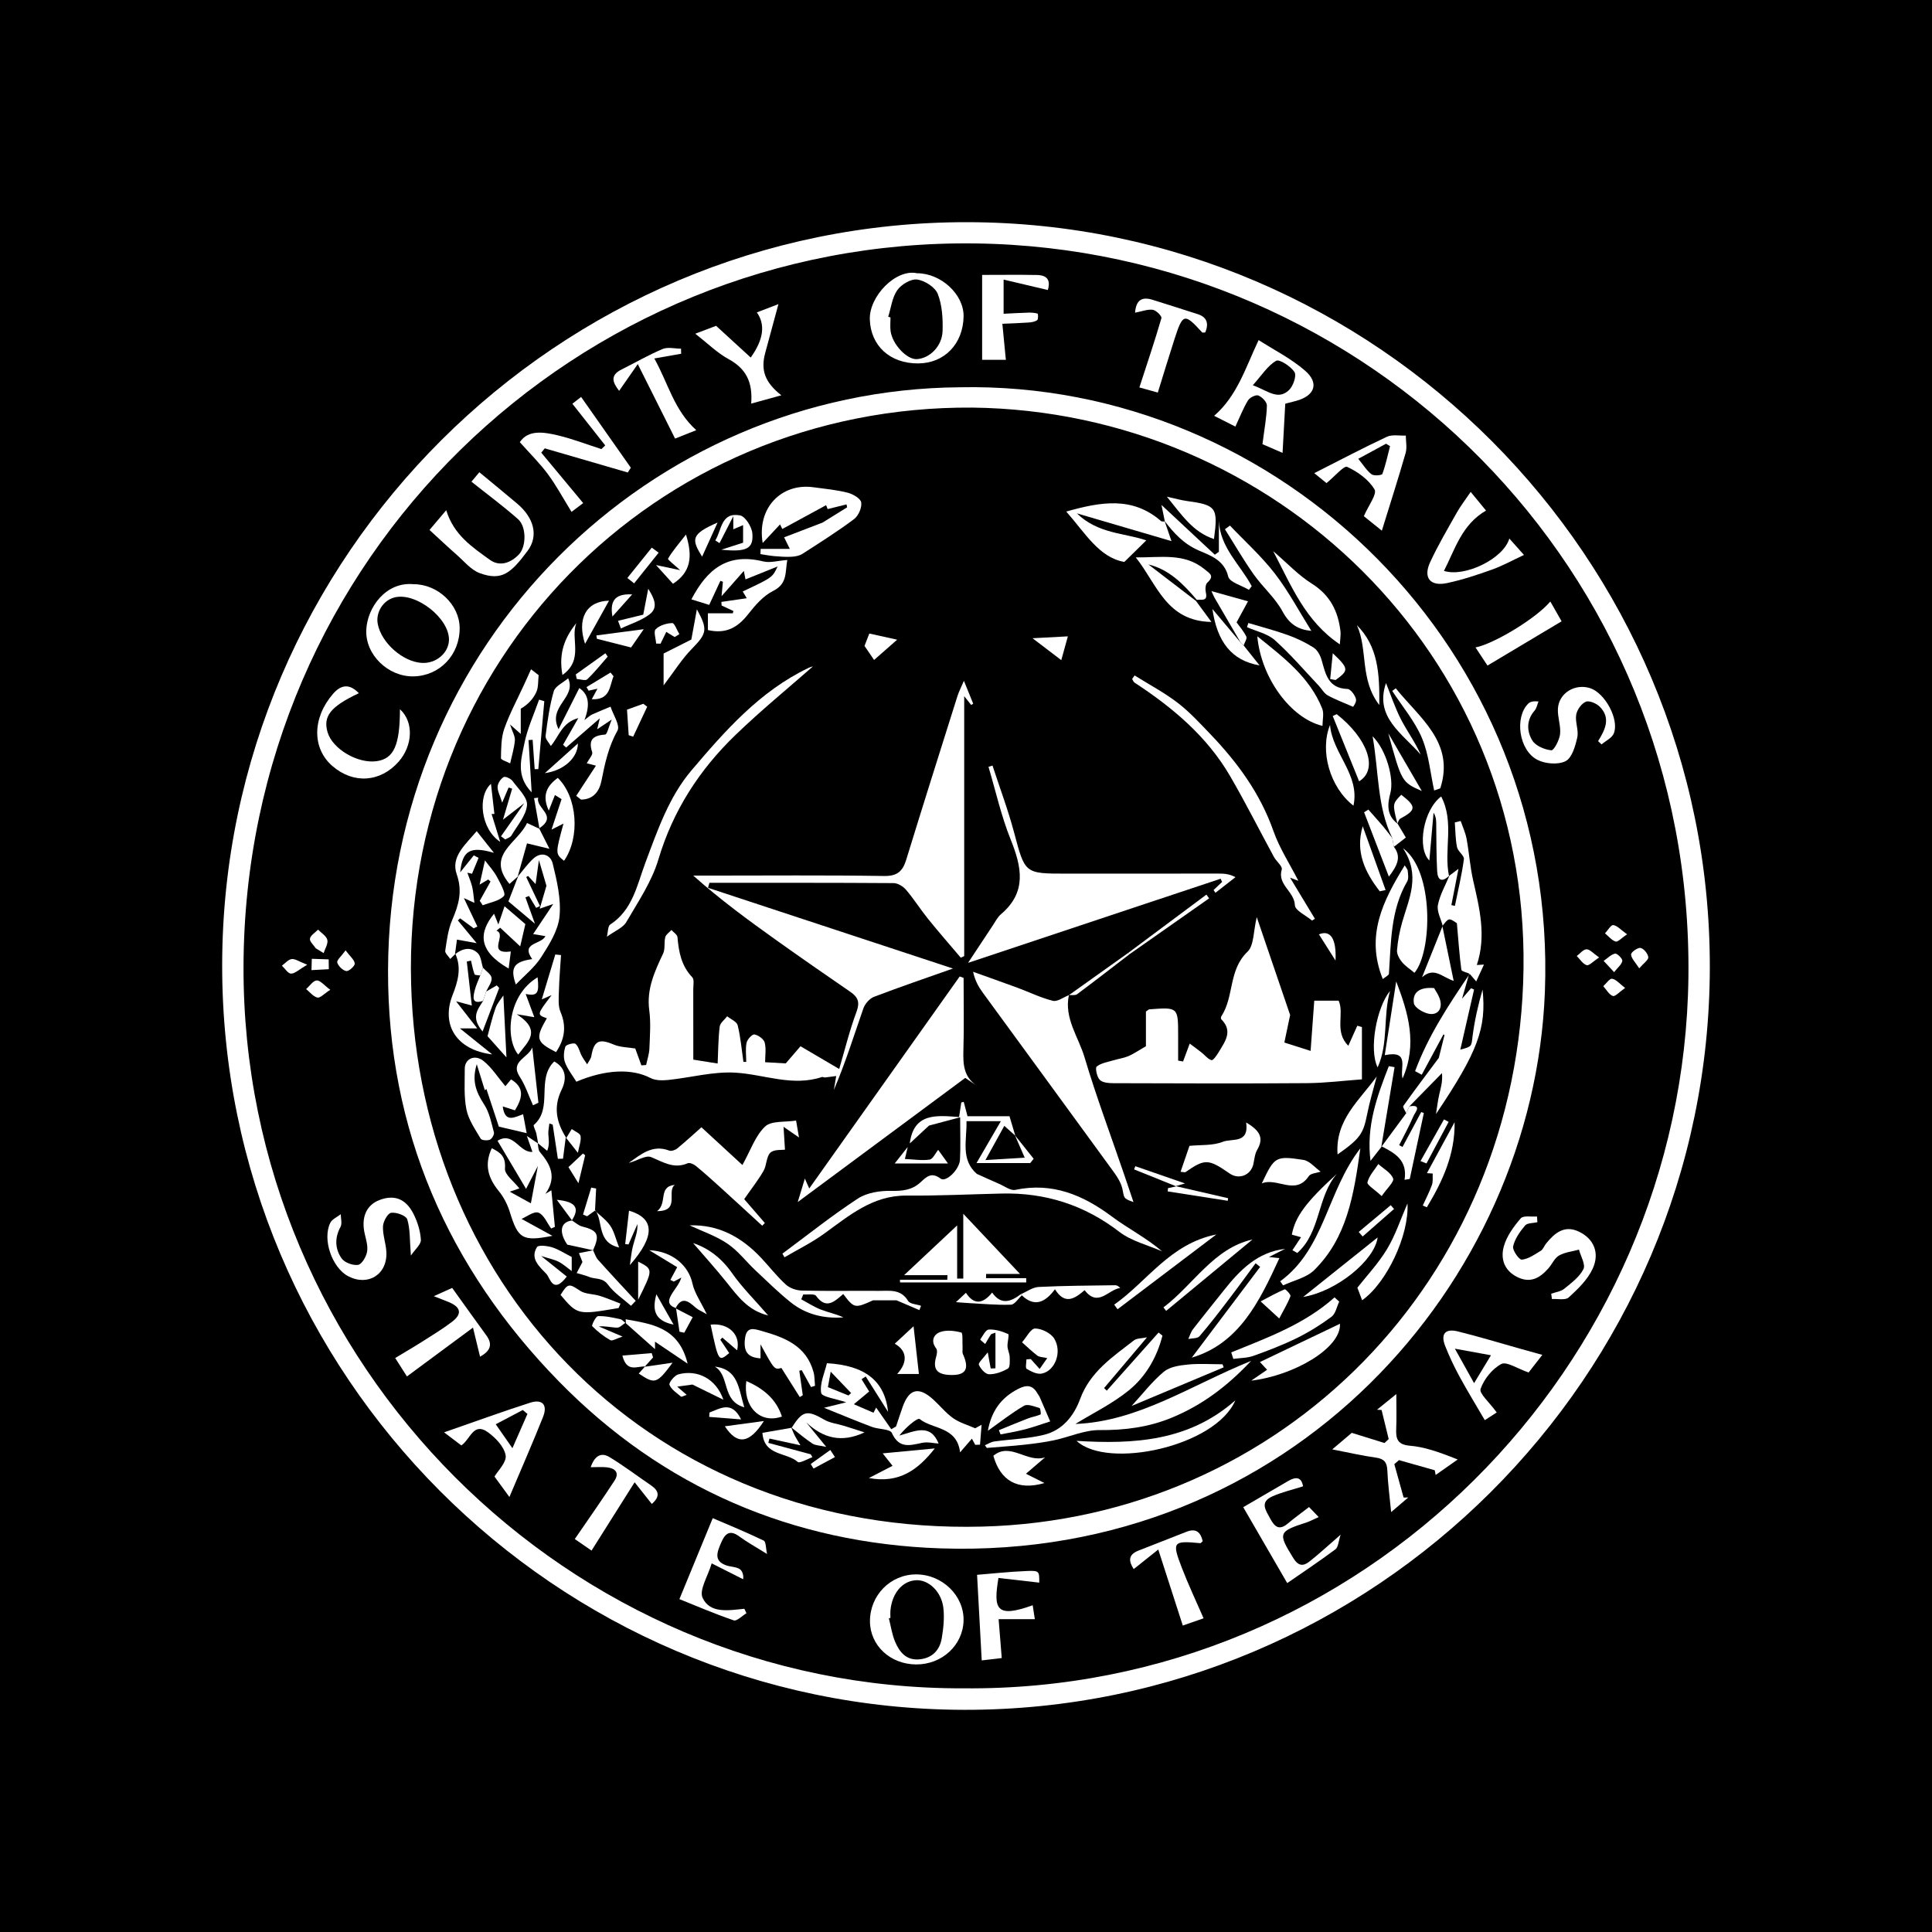 <?xml version="1.0" encoding="utf-8"?>
<!-- Generator: Adobe Illustrator 17.0.0, SVG Export Plug-In . SVG Version: 6.00 Build 0)  -->
<!DOCTYPE svg PUBLIC "-//W3C//DTD SVG 1.1//EN" "http://www.w3.org/Graphics/SVG/1.1/DTD/svg11.dtd">
<svg version="1.1" id="Layer_1" xmlns="http://www.w3.org/2000/svg" xmlns:xlink="http://www.w3.org/1999/xlink" x="0px" y="0px"
	 width="200px" height="200px" viewBox="0 0 200 200" enable-background="new 0 0 200 200" xml:space="preserve">
<rect width="200" height="200"/>
<g>
	<path fill="#FFFFFF" d="M99.86,177.001c-42.381-0.053-76.927-34.73-76.861-77.152c0.066-42.306,34.801-76.909,77.142-76.849
		c42.336,0.06,76.916,34.763,76.859,77.135C176.944,142.497,142.264,177.053,99.86,177.001z M99.735,174.774
		c41.413,0.394,74.555-33.361,75.049-73.624c0.519-42.276-33.157-75.411-73.803-75.949c-41.272-0.547-75.63,32.575-75.772,74.805
		C25.071,141.203,58.846,174.928,99.735,174.774z"/>
	<path fill="#FFFFFF" d="M99.363,40.09c33.078-0.661,61.921,27.099,60.563,62.581c-1.153,30.134-26.329,58.817-62.523,57.617
		c-15.339-0.508-28.805-6.29-39.567-17.304c-11.472-11.74-17.718-26.037-17.666-42.544C40.277,66.531,67.327,40.331,99.363,40.09z
		 M100.667,42.194c-32.865-0.235-59.004,26.242-58.108,59.642c0.854,31.85,25.281,57.073,59.121,56.197
		c30.934-0.8,55.601-25.482,56.034-57.779C158.151,67.656,131.889,42.573,100.667,42.194z"/>
	<path fill="#FFFFFF" d="M133.05,41.791c-0.091,1.646-0.179,3.259-0.28,5.092c-0.87-0.377-1.688-0.732-2.081-0.902
		c0.199-1.567,0.431-2.78,0.46-3.998c0.008-0.358-0.496-0.885-0.884-1.041c-0.26-0.105-0.89,0.209-1.073,0.508
		c-0.495,0.811-0.84,1.714-1.305,2.71c-0.629-0.318-1.397-0.707-2.2-1.113c2.402-2.094,3.236-4.952,4.606-7.842
		c1.536,0.988,3.332,1.889,4.805,3.163c1.499,1.297,1.004,2.618-0.937,3.135C133.811,41.598,133.459,41.686,133.05,41.791z
		 M129.69,39.879c1.573,0.573,2.599,1.598,3.752,0.497c0.43-0.411,0.799-1.482,0.564-1.855c-0.375-0.597-1.563-1.363-1.901-1.17
		C131.228,37.852,130.627,38.836,129.69,39.879z"/>
	<path fill="#FFFFFF" d="M42.812,60.476c2.51-0.005,4.749,2.115,4.771,4.517c0.025,2.791-2.059,4.979-4.785,5.026
		c-2.614,0.045-4.993-2.241-4.881-4.807C38.02,62.842,39.98,60.204,42.812,60.476z M46.477,66.253
		c0.053-2.241-3.399-4.954-5.615-4.413c-1.194,0.291-1.992,1.551-1.754,2.768c0.38,1.945,2.596,3.9,4.552,4.016
		C45.132,68.713,46.445,67.607,46.477,66.253z"/>
	<path fill="#FFFFFF" d="M94.84,172.302c-2.684-0.013-4.774-1.966-4.782-4.466c-0.008-2.692,2.126-4.858,4.784-4.855
		c2.701,0.003,4.96,2.2,4.906,4.772C99.694,170.301,97.521,172.315,94.84,172.302z M92.176,167.486
		c-0.053,0.013-0.107,0.026-0.16,0.04c0.206,0.809,0.321,1.657,0.641,2.417c0.447,1.062,1.149,1.95,2.489,1.835
		c1.331-0.115,2.132-0.924,2.345-2.188c0.173-1.026,0.284-2.102,0.168-3.127c-0.193-1.709-1.548-2.962-2.857-2.877
		c-1.393,0.09-2.447,1.333-2.622,3.106C92.154,166.954,92.176,167.221,92.176,167.486z"/>
	<path fill="#FFFFFF" d="M94.925,28.286c2.484-0.004,4.859,2.192,4.825,4.463c-0.042,2.845-1.98,4.856-4.696,4.872
		c-2.936,0.017-4.924-1.843-5.011-4.553C89.965,30.684,92.723,27.809,94.925,28.286z M91.949,32.789
		c0.079,0.024,0.157,0.047,0.236,0.071c0,0.475-0.055,0.957,0.01,1.423c0.194,1.384,1.698,2.956,2.717,2.894
		c1.327-0.08,2.612-1.325,2.663-2.906c0.041-1.286-0.038-2.67-0.496-3.842c-0.273-0.698-1.337-1.379-2.127-1.492
		c-0.644-0.092-1.647,0.504-2.063,1.096C92.352,30.795,92.242,31.857,91.949,32.789z"/>
	<path fill="#FFFFFF" d="M64.989,48.912c-2.865-0.833-5.73-1.667-8.596-2.5c-0.12,0.149-0.24,0.299-0.36,0.448
		c1.405,1.691,2.81,3.381,4.338,5.219c-0.275,0.207-0.824,0.621-1.207,0.91c-0.864-1.397-1.568-2.715-2.447-3.904
		c-0.835-1.13-1.851-2.126-2.906-3.313c0.863-1.303,2.449-1.06,3.962-0.697c1.519,0.364,2.988,0.934,4.48,1.414
		c0.134-0.126,0.267-0.252,0.401-0.379c-1.107-1.405-2.215-2.81-3.402-4.315c0.248-0.193,0.683-0.531,0.903-0.703
		c1.738,2.474,3.443,4.9,5.148,7.326C65.199,48.582,65.094,48.747,64.989,48.912z"/>
	<path fill="#FFFFFF" d="M42.535,129.978c-0.131-1.637-0.066-2.755-0.378-3.755c-0.122-0.389-1.128-0.751-1.667-0.674
		c-0.357,0.051-0.821,0.894-0.844,1.4c-0.039,0.873,0.303,1.757,0.351,2.643c0.127,2.336-1.896,3.602-3.958,2.518
		c-1.665-0.875-2.69-3.821-1.847-5.523c0.19-0.383,0.714-0.599,1.085-0.892c0,0.441,0.158,0.968-0.027,1.309
		c-0.622,1.145-0.571,2.285,0.116,3.268c0.304,0.435,1.158,0.744,1.699,0.667c0.38-0.054,0.831-0.821,0.93-1.332
		c0.112-0.581-0.086-1.241-0.23-1.848c-0.403-1.698,0.138-3.003,1.512-3.53c1.522-0.583,2.725-0.158,3.53,1.437
		c0.415,0.822,0.712,1.773,0.762,2.682C43.593,128.822,42.967,129.333,42.535,129.978z"/>
	<path fill="#FFFFFF" d="M137.916,150.04c0.928-0.787,1.593-1.351,2.018-1.712c1.243,0.385,2.317,0.718,3.392,1.052
		c0.144-0.137,0.287-0.274,0.431-0.41c-0.245-1.003-0.49-2.005-0.735-3.008c-0.158-0.01-0.316-0.019-0.474-0.029
		c0.54-0.438,1.08-0.875,1.998-1.619c0,1.446,0.038,2.519-0.011,3.589c-0.047,1.037,0.131,1.651,1.412,1.757
		c1.445,0.12,2.862,0.59,4.954,1.426c-0.761,0.534-1.521,1.068-2.282,1.602c-0.032-0.163-0.064-0.326-0.096-0.489
		c-1.234-0.349-2.469-0.699-3.703-1.048c-0.16,0.139-0.32,0.279-0.48,0.418c0.32,1.152,0.64,2.304,0.961,3.456
		c0.16-0.002,0.321-0.004,0.481-0.006c-0.543,0.464-1.086,0.927-1.771,1.513c-0.15-1.563-0.338-2.934-0.394-4.31
		c-0.035-0.85-0.337-1.212-1.191-1.33C141.036,150.699,139.666,150.378,137.916,150.04z"/>
	<path fill="#FFFFFF" d="M158.241,142.079c-1.17-0.4-2.277-1.168-2.824-0.878c-0.939,0.497-1.79,1.562-2.148,2.575
		c-0.167,0.472,0.909,1.383,1.671,2.44c-0.229,0.149-0.81,0.525-1.234,0.799c-0.846-1.45-1.771-2.963-2.619-4.518
		c-0.554-1.014-1.048-2.069-1.475-3.143c-0.501-1.259-0.017-1.851,1.303-1.526c2.143,0.527,4.256,1.175,6.383,1.771
		c0.704,0.197,1.409,0.392,2.363,0.657C159.091,140.988,158.575,141.65,158.241,142.079z M150.609,139.615
		c0.768,1.379,1.279,2.295,1.988,3.569c0.698-1.154,1.169-1.933,1.746-2.888C153.014,140.054,152.061,139.88,150.609,139.615z"/>
	<path fill="#FFFFFF" d="M159.15,126.524c-0.437,0.104-1.043,0.064-1.275,0.34c-0.534,0.633-1.061,1.38-1.237,2.161
		c-0.09,0.398,0.626,1.403,0.901,1.375c0.681-0.069,1.34-0.538,1.962-0.922c0.248-0.152,0.359-0.514,0.558-0.759
		c0.885-1.085,1.893-1.934,3.392-1.219c1.526,0.728,2.186,2.195,1.415,3.851c-0.528,1.133-1.527,2.095-2.474,2.96
		c-0.343,0.313-1.144,0.125-1.736,0.166c-0.025-0.184-0.05-0.368-0.075-0.552c0.457-0.164,0.997-0.226,1.352-0.515
		c0.738-0.601,1.579-1.222,1.983-2.031c0.238-0.477-0.281-1.331-0.46-2.016c-0.696,0.19-1.46,0.263-2.067,0.609
		c-0.467,0.266-0.715,0.895-1.1,1.329c-0.868,0.978-1.843,1.574-3.205,0.906c-1.388-0.681-1.764-1.923-1.405-3.195
		c0.298-1.055,1.02-2.044,1.751-2.893c0.269-0.313,1.102-0.14,1.678-0.189C159.123,126.127,159.136,126.325,159.15,126.524z"/>
	<path fill="#FFFFFF" d="M47.757,149.629c-0.5-0.379-1.017-0.771-1.786-1.354c3.337-1.158,6.104-2.168,8.907-3.067
		c1.268-0.407,1.835,0.222,1.34,1.466c-1.07,2.687-2.234,5.337-3.484,8.295c-0.587-0.804-1.071-1.468-1.544-2.115
		c0.337-0.587,1.277-1.485,1.154-2.199c-0.154-0.895-1.047-1.829-1.861-2.408C49.004,147.194,48.685,149.008,47.757,149.629z
		 M53.045,149.917c0.659-1.504,1.107-2.525,1.555-3.547c-0.16-0.135-0.32-0.27-0.48-0.406c-0.934,0.491-1.868,0.983-2.802,1.474
		C51.8,148.13,52.282,148.821,53.045,149.917z"/>
	<path fill="#FFFFFF" d="M165.434,76.72c0.736-1.178,1.337-2.399,0.166-3.568c-0.341-0.34-1.087-0.659-1.441-0.507
		c-0.456,0.196-0.912,0.842-0.993,1.353c-0.12,0.756,0.277,1.606,0.113,2.34c-0.2,0.895-0.545,2.115-1.207,2.454
		c-0.769,0.394-2.102,0.286-2.92-0.134c-1.921-0.986-2.381-4.405-0.951-5.817c0.199-0.196,0.505-0.283,1.063-0.222
		c-0.131,0.318-0.191,0.697-0.405,0.942c-0.861,0.988-0.814,2.142-0.234,3.093c0.343,0.561,1.267,0.946,1.969,1.017
		c0.259,0.026,0.834-1.054,0.903-1.67c0.096-0.853-0.267-1.75-0.224-2.618c0.081-1.622,1.75-2.647,3.33-2.147
		c1.533,0.485,3.046,3.241,2.455,4.69c-0.192,0.472-0.831,0.762-1.265,1.135C165.674,76.947,165.554,76.833,165.434,76.72z"/>
	<path fill="#FFFFFF" d="M143.048,54.936c-0.829-0.667-1.46-1.174-1.865-1.5c0.475-1.103,1.39-2.287,1.108-2.768
		c-0.594-1.01-1.734-1.831-2.83-2.337c-0.337-0.156-1.262,0.962-2.142,1.68c-0.197-0.16-0.644-0.524-1.267-1.03
		c2.636-1.335,5.046-2.61,7.514-3.764c0.553-0.259,1.304-0.096,1.963-0.127c0.002,0.602,0.141,1.243-0.018,1.799
		C144.77,49.472,143.946,52.031,143.048,54.936z M140.606,47.496c0.55,0.667,0.888,1.237,1.378,1.604
		c0.245,0.184,1.063,0.108,1.117-0.038c0.344-0.931,0.547-1.913,0.797-2.879c-0.138-0.083-0.277-0.165-0.415-0.248
		C142.586,46.422,141.689,46.909,140.606,47.496z"/>
	<path fill="#FFFFFF" d="M46.192,52.818c0.792,2.577,2.711,3.826,4.51,5.129c1.042,0.755,2.174,0.318,3.005-0.541
		c0.798-0.824,0.791-2.892-0.072-3.656c-1.513-1.339-3.145-2.543-4.831-3.886c0.232-0.278,0.613-0.734,0.818-0.98
		c1.411,1.17,2.676,2.203,3.924,3.257c1.714,1.449,2.24,3.317,1.067,4.888c-1.696,2.27-2.643,3.142-4.936,2.308
		c-0.923-0.336-1.645-1.248-2.428-1.933c-0.904-0.79-1.775-1.617-2.785-2.543C44.87,54.383,45.454,53.692,46.192,52.818z"/>
	<path fill="#FFFFFF" d="M138.782,158.868c-0.228,0.685-0.239,1.291-0.536,1.513c-1.663,1.243-3.395,2.394-4.993,3.5
		c-1.623-2.8-3.079-5.314-4.553-7.858c1.408-0.82,3.038-1.766,4.665-2.717c0.826-0.483,1.373-0.374,1.527,0.559
		c-1.113,0.356-2.195,0.598-3.184,1.043c-1.345,0.605-0.654,1.466-0.194,2.335c0.48,0.905,0.98,1.173,1.826,0.451
		c0.595-0.507,1.234-0.962,2.173-1.687c0.26,0.271,0.555,0.579,0.997,1.041c-0.672,0.299-0.948,0.453-1.242,0.548
		c-2.959,0.953-2.985,1.114-1.376,3.709c0.525,0.846,1.04,0.831,1.657,0.347C136.513,160.897,137.411,160.057,138.782,158.868z"/>
	<path fill="#FFFFFF" d="M70.332,165.541c1.176-2.856,2.256-5.479,3.451-8.381c1.591,0.685,3.46,1.444,5.272,2.32
		c0.251,0.121,0.221,0.824,0.351,1.389c-1.191-0.745-2.082-1.232-2.893-1.829c-1.059-0.779-1.516-0.157-1.884,0.715
		c-0.375,0.889-0.787,1.828,0.561,2.295c0.443,0.153,0.97,0.132,1.354,0.363c0.304,0.183,0.448,0.632,0.388,1.071
		c-0.96-0.485-1.921-0.97-3.258-1.646c-0.392,1.336-1.321,2.762-0.94,3.573c0.776,1.653,2.704,1.288,4.323,1.129
		c0.072,0.153,0.144,0.307,0.216,0.46c-0.444,0.264-0.997,0.849-1.313,0.74C73.943,167.048,71.977,166.202,70.332,165.541z"/>
	<path fill="#FFFFFF" d="M41.402,73.421c1.453,1.315,1.327,3.764-0.132,5.423c-1.89,2.148-4.684,2.335-6.855,0.459
		c-2.123-1.836-2.099-4.979,0.058-7.474c0.856-0.989,1.73-1.054,2.674-0.069c-2.926,1.38-3.722,2.384-3.237,4.041
		c0.506,1.729,3.123,3.273,5.078,2.996C40.758,78.547,41.397,77.173,41.402,73.421z"/>
	<path fill="#FFFFFF" d="M152.245,50.921c0.597,0.727,1.085,1.322,1.587,1.933c-2.519,1.462-3.191,3.984-4.355,6.244
		c2.141,0.693,6.17-1.256,6.768-3.348c0.496,0.555,0.907,1.016,1.516,1.697c-1.179,0.55-2.197,1.119-3.281,1.507
		c-1.537,0.55-3.099,1.072-4.692,1.409c-1.734,0.366-2.482-0.556-1.745-2.154c0.814-1.766,1.813-3.45,2.768-5.148
		C151.19,52.388,151.67,51.772,152.245,50.921z"/>
	<path fill="#FFFFFF" d="M77.762,41.781c0.183-2.295-0.588-3.647-2.336-4.603c-1.184-0.648-2.178-1.64-3.454-2.631
		c0.932-0.353,1.713-0.649,2.158-0.818c1.272,1.166,2.416,2.213,3.585,3.284c1.338-1.883,1.528-3.404,0.634-4.674
		c0.65-0.249,1.274-0.488,2.234-0.856c-0.504,1.861-0.929,3.449-1.363,5.034c-0.481,1.756-0.078,3.042,1.664,4.404
		C79.752,41.233,78.874,41.475,77.762,41.781z"/>
	<path fill="#FFFFFF" d="M101.67,37.248c0-2.994,0-5.875,0-8.79c1.899,0,3.789-0.026,5.679,0.009
		c1.312,0.024,1.341,0.814,1.123,1.556c-1.519-0.359-2.933-0.693-4.579-1.081c0,1.348,0,2.318,0,3.538
		c0.81-0.039,1.673-0.091,2.536-0.116c0.331-0.01,0.674,0.009,0.986,0.101c0.056,0.016,0.078,0.587-0.045,0.675
		c-0.239,0.171-0.59,0.225-0.9,0.247c-0.901,0.065-1.804,0.09-2.706,0.131c0.111,1.145,0.222,2.29,0.333,3.435
		c0.005,0.051,0.011,0.102,0.033,0.296C103.23,37.248,102.337,37.248,101.67,37.248z"/>
	<path fill="#FFFFFF" d="M103.359,163.351c-0.521,3.174-0.304,4.215,3.545,2.824c0.076,0.493,0.146,0.948,0.221,1.44
		c-1.288,0-2.372,0-3.749,0c0.107,1.325,0.212,2.625,0.325,4.025c-0.551,0.065-1.362,0.161-2.073,0.244
		c-0.162-2.974-0.32-5.895-0.482-8.859c1.504-0.121,3.335-0.323,5.172-0.397c1.271-0.051,1.274,0.027,1.266,1.205
		C106.214,163.676,104.809,163.516,103.359,163.351z"/>
	<path fill="#FFFFFF" d="M42.126,142.488c-0.36-0.564-0.876-1.373-1.216-1.906c1.054-0.637,1.962-1.163,2.846-1.726
		c1.023-0.65,2.062-1.284,3.026-2.014c1.076-0.815,0.945-1.514-0.301-2.04c-0.404-0.171-0.816-0.323-1.574-0.621
		c0.86-0.388,1.35-0.609,1.901-0.858c1.212,1.687,2.362,3.306,3.533,4.91c0.692,0.948,0.429,1.607-0.646,2.214
		c-0.23-0.947-0.437-1.8-0.731-3.015C46.561,139.208,44.458,140.764,42.126,142.488z"/>
	<path fill="#FFFFFF" d="M124.594,167.526c-0.665,0.232-1.572,0.548-2.152,0.75c-0.827-2.564-1.61-4.994-2.538-7.87
		c-0.973,0.774-1.718,1.368-2.542,2.024c-0.534-0.813-0.593-1.484,0.494-1.913c1.655-0.653,3.315-1.292,4.969-1.948
		c0.997-0.395,1.462,0.055,1.678,0.968c-0.106,0.093-0.186,0.219-0.252,0.212c-2.836-0.271-2.95-0.155-1.907,2.553
		C123.009,164.032,123.806,165.71,124.594,167.526z"/>
	<path fill="#FFFFFF" d="M67.473,155.688c-0.561-0.709-1.055-1.333-1.777-2.244c-1.583,2.51-2.977,4.719-4.46,7.072
		c-0.456-0.314-1.25-0.861-1.734-1.194c1.441-2.107,2.815-4.051,4.112-6.045c0.542-0.833,0.058-1.292-0.804-1.382
		c-0.503-0.053-1.015-0.01-1.661-0.01c0.39-1.147,1.053-1.586,1.945-1.048c1.482,0.894,2.864,1.951,4.298,2.926
		C68.245,154.342,68.334,154.944,67.473,155.688z"/>
	<path fill="#FFFFFF" d="M117.5,32.37c0.109-1.358,0.752-1.674,1.838-1.327c1.559,0.498,3.124,0.975,4.678,1.487
		c0.973,0.321,1.113,1.006,0.752,1.883c-0.128,0-0.28,0.045-0.326-0.006c-1.825-2.005-1.995-1.973-2.846,0.655
		c-0.587,1.815-1.138,3.641-1.74,5.576c-0.481-0.133-1.312-0.364-1.909-0.529c0.791-2.43,1.588-4.79,2.283-7.18
		c0.058-0.2-0.541-0.808-0.888-0.858C118.805,31.993,118.222,32.234,117.5,32.37z"/>
	<path fill="#FFFFFF" d="M66.022,37.691c-0.831,1.193-1.351,1.939-1.93,2.769c-0.669-0.871-0.978-1.604,0.272-2.222
		c1.412-0.698,2.777-1.501,4.225-2.108c0.546-0.229,1.268-0.037,1.91-0.037c0.005,0.175,0.009,0.35,0.014,0.526
		c-0.821,0.145-1.643,0.29-2.779,0.49c1.444,2.579,2.037,5.339,4.343,7.422c-0.779,0.309-1.608,0.639-2.193,0.871
		C68.635,42.91,67.45,40.544,66.022,37.691z"/>
	<path fill="#FFFFFF" d="M160.489,62.267c0.51,0.896,0.936,1.645,1.167,2.051c-2.601,1.553-5.094,3.042-7.672,4.581
		c-0.248-0.375-0.728-1.102-1.238-1.875C154.702,66.631,159.05,63.988,160.489,62.267z"/>
	<path fill="#FFFFFF" d="M34.189,102.462c-0.629,0.404-1.037,0.87-1.328,0.806c-0.433-0.096-0.783-0.567-1.169-0.878
		c0.363-0.32,0.711-0.87,1.093-0.894C33.15,101.472,33.551,101.994,34.189,102.462z"/>
	<path fill="#FFFFFF" d="M168.232,102.273c-0.586,0.405-1.031,0.914-1.268,0.831c-0.4-0.141-0.669-0.657-0.993-1.015
		c0.31-0.276,0.662-0.811,0.92-0.768C167.306,101.388,167.659,101.837,168.232,102.273z"/>
	<path fill="#FFFFFF" d="M35.774,98.382c0.471,0.635,0.926,0.988,0.948,1.366c0.015,0.261-0.612,0.818-0.873,0.775
		c-0.369-0.062-0.828-0.51-0.936-0.883C34.843,99.398,35.332,98.995,35.774,98.382z"/>
	<path fill="#FFFFFF" d="M165.542,99.114c-0.618,0.404-1.038,0.877-1.29,0.799c-0.401-0.123-0.69-0.613-1.026-0.947
		c0.337-0.25,0.669-0.687,1.013-0.695C164.575,98.263,164.923,98.689,165.542,99.114z"/>
	<path fill="#FFFFFF" d="M34.039,100.331c-0.598,0.032-1.196,0.064-1.795,0.096c0.011-0.391,0.023-0.781,0.034-1.172
		c0.582,0.019,1.165,0.038,1.747,0.058C34.029,99.651,34.034,99.991,34.039,100.331z"/>
	<path fill="#FFFFFF" d="M169.69,100.242c-0.401-0.633-0.821-1.024-0.841-1.435c-0.012-0.23,0.684-0.733,0.978-0.677
		c0.336,0.064,0.764,0.593,0.804,0.957C170.661,99.367,170.151,99.706,169.69,100.242z"/>
	<path fill="#FFFFFF" d="M32.683,98.164c-0.217-0.335-0.653-0.713-0.597-0.994c0.071-0.354,0.542-0.627,0.841-0.935
		c0.337,0.35,0.86,0.655,0.958,1.063c0.096,0.402-0.238,0.907-0.384,1.367C33.228,98.497,32.955,98.33,32.683,98.164z"/>
	<path fill="#FFFFFF" d="M168.433,96.718c-0.577,0.386-0.956,0.82-1.18,0.751c-0.416-0.129-0.741-0.551-1.104-0.851
		c0.288-0.304,0.609-0.882,0.855-0.852C167.418,95.818,167.784,96.255,168.433,96.718z"/>
	<path fill="#FFFFFF" d="M167.093,100.636c-0.476-0.51-0.78-0.836-1.084-1.162c0.391-0.27,0.755-0.665,1.183-0.757
		c0.205-0.044,0.781,0.522,0.749,0.75C167.891,99.834,167.474,100.148,167.093,100.636z"/>
	<path fill="#FFFFFF" d="M31.803,99.867c-0.867,0.507-1.274,0.926-1.674,0.921c-0.319-0.004-0.631-0.527-0.947-0.82
		c0.334-0.243,0.647-0.633,1.009-0.685C30.539,99.233,30.939,99.532,31.803,99.867z"/>
	<path fill="#FFFFFF" d="M77.249,109.922c0-0.664-0.096-1.347,0.038-1.983c0.073-0.347,0.588-0.894,0.81-0.852
		c0.406,0.077,0.96,0.464,1.059,0.828c0.173,0.637,0.048,1.355,0.048,2.045c0.803,0.047,1.502,0.087,2.134,0.124
		c0.57-0.661,1.149-1.334,1.531-1.777c1.475,0.867,2.698,1.586,4.004,2.354c0.591-2.002,1.074-3.998,1.788-5.908
		c0.373-0.999,0.165-1.529-0.633-2.077c-2.564-1.761-5.12-3.535-7.653-5.34c-2.914-2.077-5.801-4.193-8.611-6.695
		c0.541,0,1.081,0,1.622,0c6.043,0,12.086-0.054,18.127,0.041c1.388,0.022,1.935-0.495,2.305-1.702
		c1.732-5.641,3.513-11.266,5.288-16.894c0.157-0.497,0.404-0.965,0.678-1.608c0.364,0.898,0.663,1.634,0.961,2.37
		c-0.069,0.043-0.139,0.085-0.208,0.128c-0.178-0.223-0.356-0.446-0.723-0.906c0,9.115,0,18.011,0,26.907
		c-0.119,0.054-0.238,0.107-0.357,0.161c-1.13-1.336-2.284-2.652-3.383-4.013c-0.791-0.98-1.466-2.056-2.281-3.015
		c-0.298-0.351-0.849-0.688-1.287-0.691c-6.355-0.044-12.711-0.03-19.067-0.03c-0.049,0.172-0.097,0.345-0.146,0.517
		c8.479,2.794,16.957,5.588,25.357,8.356c-2.635,0.932-5.421,1.88-8.168,2.927c-0.464,0.177-0.942,0.725-1.109,1.207
		c-0.979,2.817-1.867,5.665-3.053,8.436c0.082-0.484,0.164-0.968,0.244-1.443c-0.408,0.054-0.789,0.111-1.171,0.151
		c-0.101,0.01-0.221-0.076-0.309-0.047c-3.049,1.016-5.959-0.267-8.935-0.45c-2.3-0.142-4.645,0.515-6.977,0.755
		c-0.606,0.062-1.326,0.063-1.839-0.204c-1.883-0.982-4.602-0.916-7.669,0.385c-0.398-0.654-0.907-1.284-1.176-2.004
		c-0.18-0.483-0.126-1.128,0.041-1.628c0.069-0.207,0.879-0.428,1.05-0.284c0.325,0.274,0.416,0.815,0.635,1.228
		c0.164,0.31,0.377,0.593,0.568,0.888c0.149-0.284,0.382-0.553,0.433-0.854c0.271-1.595,0.806-1.831,2.303-1.197
		c0.702,0.297,1.532,0.29,2.242,0.411c0.219,0.602,0.427,1.175,0.636,1.748c0.164-0.013,0.327-0.026,0.491-0.039
		c0.118-0.567,0.317-1.131,0.339-1.701c0.051-1.323,0.159-2.669-0.016-3.971c-0.292-2.185,0.561-4.005,1.439-5.875
		c0.229-0.488,0.076-1.143,0.221-1.689c0.075-0.283,0.418-0.496,0.639-0.74c0.217,0.248,0.6,0.481,0.623,0.745
		c0.131,1.532,0.401,2.969,1.53,4.15c0.223,0.233,0.103,0.814,0.104,1.235c0.007,2.426,0.004,4.853,0.004,7.292
		c0.881,0.14,1.594,0.254,2.521,0.402c0.06-1.317,0.059-2.576,0.21-3.816c0.047-0.384,0.506-0.718,0.776-1.074
		c0.378,0.308,0.997,0.557,1.088,0.934c0.301,1.238,0.411,2.522,0.594,3.788C77.058,109.927,77.154,109.924,77.249,109.922z"/>
	<path fill="#FFFFFF" d="M118.626,108.307c0-0.928,0-2.295,0-3.591c0.191-0.126,0.271-0.223,0.358-0.23
		c2.976-0.226,2.976-0.224,2.976,2.704c0,0.868,0,1.736,0,2.604c0.17,0.03,0.341,0.059,0.511,0.089
		c0.193-0.518,0.385-1.035,0.689-1.85c0.451,0.338,0.85,0.626,1.237,0.931c0.343,0.27,0.639,0.676,1.023,0.783
		c0.16,0.045,0.542-0.501,0.737-0.829c0.642-1.079,1.516-2.16,0.27-3.402c-0.052-0.052-0.045-0.232,0.004-0.306
		c1.338-2.031,0.726-4.801,2.705-6.681c0.691-0.656,0.606-2.13,0.963-3.589c1.212,3.554,2.322,6.811,3.455,10.133
		c-0.168,0.802-0.371,1.769-0.598,2.848c0.999,0.319,1.763,0.563,2.717,0.868c0.139-1.903,0.256-3.508,0.379-5.202
		c0.878,0,1.649,0,2.521,0c0.627,1.343-0.481,3.212,1.006,4.666c0.397-0.886,0.663-1.479,0.929-2.072
		c0.159,0.047,0.319,0.095,0.478,0.142c0,1.754,0,3.508,0,5.41c-1.828,0.133-3.755,0.379-5.684,0.393
		c-6.675,0.05-13.351,0.026-20.027,0.005c-0.491-0.002-1.134-0.048-1.429-0.347c-0.299-0.303-0.488-1.244-0.313-1.381
		c0.468-0.367,1.153-0.465,1.759-0.648c0.501-0.152,1.033-0.222,1.512-0.422C117.306,109.125,117.759,108.805,118.626,108.307z"/>
	<path fill="#FFFFFF" d="M125.631,92.135c0.293-0.279,0.586-0.558,0.879-0.837c-0.051-0.111-0.101-0.222-0.152-0.333
		c-8.582,2.858-17.164,5.717-26.145,8.708c0.96-1.453,1.76-2.673,2.57-3.886c0.263-0.395,0.485-0.85,0.836-1.147
		c2.715-2.302,2.146-4.902,0.993-7.767c-0.971-2.413-1.538-4.989-2.284-7.493c0.139-0.042,0.278-0.085,0.416-0.127
		c0.751,2.302,1.609,4.575,2.231,6.911c1.133,4.259,1.075,4.275,5.369,4.274c5.243-0.001,10.486-0.003,15.729-0.005
		c0.561,0,1.122,0,1.823,0.369c-0.692,0.54-1.384,1.08-2.075,1.619C125.758,92.326,125.695,92.231,125.631,92.135z"/>
	<path fill="#FFFFFF" d="M82.581,124.436c0.319-1.052,0.496-1.632,0.738-2.43c0.156,0.353,0.247,0.557,0.453,1.025
		c5.246-7.394,10.41-14.671,15.574-21.947c0.135,0.048,0.27,0.096,0.405,0.144c0,2.515,0.054,5.031-0.021,7.544
		c-0.042,1.42,0.042,2.701,1.354,3.599c-0.402-0.272-0.805-0.545-1.162-0.787C94.217,115.811,88.576,119.992,82.581,124.436z"/>
	<path fill="#FFFFFF" d="M110.65,103.015c-0.507,2.403,0.994,4.327,1.622,6.438c1.201,4.036,2.683,7.988,4.046,11.976
		c0.333,0.973,0.66,1.948,1.021,3.011c-1.126-0.396-0.939-0.438-1.152-1.385c-0.186-0.831-0.795-1.596-1.319-2.316
		c-4.369-6.007-8.764-11.994-13.141-17.994c-0.428-0.587-0.788-1.224-0.993-2.145c1.53,0.549,3.065,1.087,4.59,1.65
		c1.224,0.453,2.411,1.041,3.668,1.353c0.475,0.118,1.101-0.372,1.658-0.584C110.652,103.019,110.65,103.015,110.65,103.015z"/>
	<path fill="#FFFFFF" d="M101.955,149.612c0.32-0.134,0.63-0.343,0.962-0.389c1.721-0.24,3.488-0.281,5.164-0.694
		c1.895-0.467,3.084-1.936,3.737-3.713c1.033-2.81,3.377-4.363,5.573-6.065c0.29-0.225,0.782-0.19,1.346-0.31
		c-1.565,1.851-3.005,3.553-4.445,5.255c0.094,0.088,0.189,0.176,0.283,0.264c1.787-2.005,3.574-4.011,5.36-6.017
		c0.134,0.107,0.268,0.215,0.402,0.322c-0.57,2.228-1.709,4.225-3.475,5.661c-1.695,1.379-3.715,2.36-5.539,3.483
		c6.528-0.255,11.924-3.994,18.192-6.531c-2.542,2.7-5.111,4.587-8.158,5.857c-2.429,1.012-4.906,1.328-7.532,1.307
		c-1.565-0.012-3.128,0.719-4.705,1.053c-1.02,0.216-2.061,0.349-3.099,0.463c-1.284,0.141-2.575,0.223-3.862,0.331
		C102.09,149.797,102.022,149.705,101.955,149.612z"/>
	<path fill="#FFFFFF" d="M94.18,118.37c0.402-3.224,2.828-2.898,5.103-2.736c0.092-0.601,0.162-1.055,0.231-1.509
		c0.084-0.019,0.168-0.039,0.252-0.058c0.126,0.479,0.252,0.958,0.39,1.485c1.438,0,2.855,0,4.346,0
		c0.198,0.665,0.399,1.338,0.599,2.011c-0.342-0.306-0.684-0.612-1.135-1.015c-0.651,1.179-1.23,2.226-1.957,3.543
		c1.54-0.094,2.7-0.165,4.068-0.248c-0.43-0.985-0.72-1.652-1.01-2.318c0.646,0.81,1.291,1.62,1.937,2.431
		c-0.118,0.149-0.237,0.298-0.355,0.447c-1.736,0-3.471,0-5.563,0c0.91-1.566,1.654-2.846,2.521-4.337c-1.283,0-2.309,0-3.556,0
		c0.054,1.922-0.639,3.97,1.07,5.454c0.771,0.346,1.538,0.702,2.314,1.036c0.552,0.237,1.176,0.722,1.668,0.619
		c3.841-0.803,7.003,0.524,10.012,2.771c1.657,1.237,3.535,2.178,5.186,3.596c-1.488-0.658-3.173-1.058-4.426-2.021
		c-3.637-2.797-7.676-4.073-12.211-3.965c-3.274,0.078-6.549,0.237-9.822,0.211c-3.521-0.027-5.953,2.089-8.561,3.968
		c-1.276,0.92-2.71,1.622-4.073,2.422c-0.071-0.126-0.142-0.253-0.213-0.379c2.589-1.918,5.112-3.936,7.803-5.698
		c0.938-0.614,2.294-0.825,3.451-0.801c1.169,0.024,2.159-0.078,3.023-0.869c0.621-0.568,1.129-1.128,2.105-0.396
		c0.546,0.409,1.939-0.93,1.999-1.962c0.075-1.308,0.018-2.623,0.018-4.389c-1.238,0.329-2.231,0.593-3.224,0.857
		C95.508,117.136,94.844,117.753,94.18,118.37z"/>
	<path fill="#FFFFFF" d="M76.855,120.602c0.838-1.504,1.331-3.018,2.345-3.983c0.652-0.62,2.072-0.433,3.209-0.618
		c0.13,0.752,0.216,1.249,0.303,1.75c-0.57-0.394-1.085-0.75-1.6-1.106c0.047,0.747,0.093,1.494,0.148,2.367
		c-0.321,0.054-1.141-0.046-1.513,0.315c-0.432,0.42-0.372,1.301-0.704,1.879c-0.549,0.956-1.241,1.83-2.005,2.929
		c0.54,0.624,1.339,1.547,2.139,2.471c-0.091,0.093-0.182,0.186-0.274,0.279c-1.436-1.316-2.866-2.638-4.308-3.947
		c-0.841-0.763-1.686-1.525-2.563-2.246c-0.218-0.18-0.635-0.36-0.844-0.27c-1.438,0.619-2.538-0.131-3.795-0.64
		c-0.573-0.232-1.506,0.426-2.302,0.598c1.254-0.872,2.44-1.934,4.183-1.273c0.224,0.085,0.63-0.05,0.837-0.222
		c0.944-0.781,1.847-1.611,2.5-2.189C74.095,118.063,75.432,119.293,76.855,120.602z"/>
	<path fill="#FFFFFF" d="M85.303,145.734c1.018-0.252,1.59-0.394,2.295-0.568c-1.04-0.363-2.522-0.552-2.591-0.972
		c-0.161-0.979,0.359-2.069,0.594-3.074c3.927,0.22,5.99,1.81,6.334,5.038c-0.863-1.366-1.59-2.516-2.316-3.666
		c-0.144,0.095-0.287,0.19-0.431,0.284c0.235,0.38,0.47,0.759,0.787,1.272c-0.516,0.429-1.026,0.854-1.583,1.317
		c0.792,0.344,1.412,0.613,2.032,0.882c0.092-0.178,0.184-0.356,0.275-0.533c0.522,0.747,1.044,1.493,1.566,2.239
		c0.165-0.095,0.33-0.19,0.494-0.285c0.229-0.681,0.449-1.366,0.69-2.044c0.665-1.87,1.675-2.108,3.172-0.737
		c0.696,0.637,1.298,1.398,2.062,1.932c0.671,0.469,1.508,0.7,2.271,1.037c0.22-0.122,0.44-0.244,0.66-0.366
		c-0.054,0.687-0.108,1.373-0.162,2.06c-0.166,0.007-0.331,0.014-0.497,0.02c-0.136-0.254-0.273-0.508-0.343-0.639
		c-0.383,0.443-0.804,0.929-1.224,1.415c-0.328-2.7-2.865-2.372-4.177-3.445c-0.223-0.182-1.45,0.863-2.115,1.711
		c1.654-0.467,3.211-1.287,4.07,0.824c-0.516-0.03-1.139-0.193-1.703-0.074c-1.269,0.268-2.394,0.627-3.136-1.019
		c-0.193-0.427-1.366-0.368-2.054-0.626C88.724,147.134,87.197,146.494,85.303,145.734z M87.834,144.461
		c0.091-0.085,0.182-0.169,0.274-0.254c-0.722-0.755-1.443-1.51-2.114-2.211c-0.076,0.419-0.182,1.012-0.288,1.599
		C86.416,143.885,87.125,144.173,87.834,144.461z"/>
	<path fill="#FFFFFF" d="M80.983,54.761c-0.043-0.089-0.146-0.297-0.232-0.475c-0.566,0.605-1.102,1.178-1.799,1.924
		c-0.61-3.619,1.914-6.207,5.207-5.775c1.199,0.158,2.413,0.273,3.581,0.567c0.548,0.138,1.347,0.597,1.412,1.009
		c0.085,0.537-0.285,1.385-0.74,1.726c-1.718,1.287-3.54,2.437-5.348,3.599c-0.311,0.2-0.739,0.277-1.12,0.298
		c-0.593,0.032-1.193-0.012-1.787-0.063c-0.482-0.041-0.96-0.138-1.439-0.21c0.009-0.179,0.018-0.359,0.026-0.538
		c0.938,0,1.877,0,3.019,0c-0.233-0.472-0.375-0.76-0.591-1.198c1.494-0.573,2.967-1.138,3.981-1.527
		c1.103-0.686,1.823-1.134,2.543-1.582c-0.022-0.1-0.043-0.201-0.065-0.301c-0.646,0.161-1.291,0.321-1.955,0.486
		c-0.066-0.175-0.147-0.387-0.155-0.407C83.995,53.123,82.495,53.939,80.983,54.761z"/>
	<path fill="#FFFFFF" d="M152.1,100.766c-0.223,0.78-0.446,1.559-0.748,2.617c0.422-0.491,0.677-0.786,0.931-1.082
		c0.104,0.046,0.208,0.092,0.312,0.138c-0.474,2.069-0.947,4.138-1.423,6.217c1.237-0.318,1.134-0.331,1.269-1.386
		c0.21-1.631,0.577-3.241,1.033-4.828c0.412,3.967-0.464,6.399-4.821,12.882c0.108-0.667,0.183-1.341,0.332-1.999
		c0.15-0.666,0.372-1.315,0.288-2.236c-1.125,1.147-2.25,2.294-3.375,3.441c-0.109,0.237-0.219,0.475-0.328,0.712
		c-0.108-0.256-0.383-0.631-0.298-0.751c1.159-1.633,2.368-3.23,3.673-4.981c0.141-0.567,0.366-1.465,0.59-2.364
		c-0.036-0.021-0.072-0.043-0.109-0.064c-0.749,1.391-1.499,2.783-2.248,4.174c-0.229-0.123-0.458-0.246-0.687-0.369
		c1.347-3.639,3.477-6.875,5.66-10.081C152.15,100.81,152.1,100.766,152.1,100.766z"/>
	<path fill="#FFFFFF" d="M93.161,132.479c1.634,0,3.267,0,4.901,0c0.007-0.159,0.014-0.317,0.021-0.476c-1.421,0-2.842,0-4.49,0
		c1.913-1.794,3.552-3.332,5.491-5.149c0,1.98,0,3.742,0,5.504c0.211,0.001,0.423,0.001,0.634,0.002c0-2.137,0-4.273,0-6.711
		c2.094,2.221,3.893,4.128,5.875,6.23c-1.273,0-2.391,0-3.509,0c-0.004,0.146-0.008,0.291-0.012,0.437c1.387,0,2.774,0,4.161,0
		c0.001,0.148,0.001,0.295,0.002,0.443c-4.353,0-8.706,0-13.059,0C93.171,132.665,93.166,132.572,93.161,132.479z"/>
	<path fill="#FFFFFF" d="M55.659,118.331c0.069,0.31,0.041,0.703,0.223,0.916c1.11,1.304,1.795,2.625,0.575,4.341
		c0.152-0.091,0.304-0.181,0.621-0.37c0.126,1.309,0.245,2.546,0.364,3.784c-0.128,0.058-0.257,0.115-0.385,0.173
		c-0.429-0.576-0.755-1.438-1.318-1.64c-0.475-0.17-1.224,0.426-1.753,0.643c1.029,0.564,2.114,1.159,3.2,1.755
		c-3.112,0.614-3.56,0.29-4.405-2.452c-0.238-0.772-0.632-1.55-1.141-2.173c-1.093-1.337-1.542-2.714-0.731-4.445
		c0.897,0.443,1.462,0.858,1.365,2.107c-0.048,0.62,0.924,1.318,1.492,2.055c-0.331,0.112-0.641,0.216-0.998,0.337
		c0.827,0.457,1.581,0.872,2.188,1.207c0.219-1.17,0.453-2.42,0.723-3.866c-0.392,0.761-0.698,1.354-1.221,2.368
		c-1.057-1.782-1.967-3.317-2.953-4.979c1.658-1.014,2.256,1.263,3.612,1.15c-0.137-0.392-0.291-0.831-0.576-1.647
		c0.604,0.403,0.883,0.589,1.165,0.779C55.706,118.375,55.659,118.331,55.659,118.331z"/>
	<path fill="#FFFFFF" d="M149.348,95.838c-0.185-0.721-0.623-1.49-0.496-2.151c0.203-1.058,0.781-2.045,1.2-3.062
		c0,0-0.048,0.052-0.048,0.052c0.236-0.178,0.472-0.356,0.976-0.738c-0.275,1.41-0.504,2.583-0.733,3.756
		c0.121,0.026,0.243,0.053,0.364,0.079c0.326-1.608,0.713-3.208,0.932-4.83c0.05-0.373-0.617-0.796-0.711-1.246
		c-0.172-0.834-0.164-1.704-0.232-2.56c0.204-0.05,0.407-0.099,0.611-0.149c0.208,0.613,0.492,1.213,0.609,1.843
		c0.265,1.434,0.358,2.903,0.683,4.321c0.661,2.884,1.373,5.745,0.377,8.743c0.215-0.013,0.426-0.025,0.738-0.043
		c-0.274,0.597-0.51,1.11-0.801,1.745c-0.324-0.377-0.518-0.602-0.714-0.831c-0.001-0.003,0.049,0.042,0.048,0.038
		c-0.304-0.14-0.85-0.244-0.873-0.417c-0.201-1.533-0.309-3.079-0.463-4.82c-0.833-0.564-0.833-0.564-1.501,0.294L149.348,95.838z"
		/>
	<path fill="#FFFFFF" d="M59.65,82.383c0.689-1.053,1.378-2.107,2.042-3.122c-0.024-0.006-0.401-0.104-0.952-0.246
		c0.237-0.454,0.651-0.88,0.565-1.142c-0.438-1.327,0.107-1.734,1.343-1.835c0.203-0.017,0.347-0.762,0.679-1.553
		c-0.699,0.468-1.033,0.692-1.507,1.009c0.112-0.474,0.196-0.827,0.269-1.134c-1.179,1.023-2.33,2.022-3.481,3.022
		c-0.107-0.094-0.214-0.188-0.321-0.282c0.477-0.835,0.955-1.671,1.579-2.764c-1.678,0.453-1.967,1.825-2.843,2.89
		c-0.18-0.328-0.587-0.72-0.544-1.054c0.196-1.552,0.415-3.118,0.847-4.615c0.151-0.523,0.934-0.864,1.49-1.341
		c0.902,2.038-2.168,2.876-0.994,5.267c0.824-1.633,1.474-2.922,2.146-4.253c1,0.654,1.125,1.762,0.533,3.309
		c0.444-0.332,0.588-0.483,0.764-0.562c0.64-0.288,1.291-0.551,1.938-0.824c0.269,0.839,1.014,1.943,0.721,2.467
		c-0.926,1.655-1.305,3.398-1.661,5.202c-0.215,1.094-0.836,1.942-2.117,1.951C59.981,82.643,59.816,82.513,59.65,82.383z"/>
	<path fill="#FFFFFF" d="M120.56,53.937c0.214,0.625,0.428,1.251,0.711,2.079c-3.241-0.951-6.366-1.868-9.793-2.873
		c2.189,2.136,4.975,2.031,7.186,2.797c-0.687,0.674-1.338,1.313-2.273,2.231c-2.622-0.455-4.047-2.993-6.013-5.216
		c3.569-1.001,6.843-1.597,9.809,0.985c0.083,0.072,0.263,0.032,0.397,0.044L120.56,53.937z"/>
	<path fill="#FFFFFF" d="M73.283,65.223c0-0.606,0-1.076,0-1.736c0.879,0,1.727,0,2.574,0c0.023-0.078,0.046-0.156,0.069-0.234
		c-0.408-0.19-0.816-0.38-1.224-0.57c-0.009-0.125-0.017-0.25-0.026-0.374c0.833-0.12,1.666-0.241,2.629-0.38
		c-0.131-0.22-0.271-0.454-0.418-0.7c3.077-1.45,3.077-1.45,3.607-2.587c-1.144,0.46-2.234,0.899-3.321,1.336
		c-0.024-0.125-0.072-0.369-0.172-0.876c-0.781,0.885-1.441,1.634-2.307,2.616c0.065-0.694,0.103-1.094,0.141-1.494
		c-0.087-0.031-0.174-0.062-0.261-0.093c-0.387,0.829-0.773,1.658-1.159,2.487c-0.608-0.189-1.229-0.382-1.844-0.573
		c1.633-3.103,3.701-4.841,7.444-3.926c0.707,0.173,1.518-0.079,2.485-0.149c-0.236,1.258,0.045,2.449-1.462,3.201
		c-1.013,0.506-1.86,1.48-2.581,2.401C76.39,64.932,75.185,65.664,73.283,65.223z"/>
	<path fill="#FFFFFF" d="M117.452,69.922c1.492,0.932,3.061,1.762,4.451,2.826c1.24,0.95,2.317,2.126,3.404,3.261
		c2.798,2.924,5.147,6.123,6.516,10.013c0.626,1.78,1.69,3.405,2.584,5.159c-0.286-0.108-0.556-0.21-0.861-0.325
		c0.867,1.434,1.721,2.845,2.574,4.256c-0.1,0.062-0.2,0.124-0.299,0.186c-0.625-0.53-1.757-1.043-1.776-1.594
		c-0.049-1.429-1.839-2.105-1.357-3.699c0.096-0.319-0.56-0.835-0.81-1.294c-1.513-2.782-2.937-5.616-4.528-8.353
		c-2.399-4.128-5.96-7.113-9.9-9.692c-0.116-0.076-0.17-0.249-0.252-0.376C117.283,70.169,117.368,70.045,117.452,69.922z"/>
	<path fill="#FFFFFF" d="M84.14,68.999c-2.516,2.213-5.357,4.534-7.989,7.071c-3.738,3.603-6.483,7.828-7.995,12.901
		c-0.682,2.289-2.095,4.378-3.318,6.476c-0.353,0.606-1.198,0.927-2.014,1.522c0.123-0.486,0.092-1.095,0.348-1.262
		c2.329-1.517,2.779-4.107,3.641-6.406c1.26-3.36,2.442-6.81,4.761-9.544c3.488-4.112,7.083-8.202,12.105-10.606
		C83.943,69.024,84.239,68.967,84.14,68.999z"/>
	<path fill="#FFFFFF" d="M123.375,140.54c2.243-2.978,4.659-6.186,7.076-9.393c-0.158-0.125-0.316-0.249-0.474-0.374
		c-0.926,1.253-1.838,2.517-2.783,3.755c-0.982,1.287-1.966,2.577-3.024,3.801c-0.212,0.245-0.762,0.197-1.156,0.284
		c0.155-0.335,0.256-0.713,0.476-0.999c1.059-1.372,2.153-2.718,3.231-4.076c1.647-2.073,3.453-3.921,6.315-4.259
		c-0.48,0.243-0.96,0.485-1.673,0.845c0.477,0.052,0.741,0.08,1.079,0.117C130.387,134.726,128.265,139.091,123.375,140.54z"/>
	<path fill="#FFFFFF" d="M53.589,90.754c0.535-0.628,1.015-1.316,1.619-1.869c0.859-0.787,1.792-0.377,2.007,0.506
		c0.437,1.791,0.885,3.693,0.705,5.487c-0.146,1.458-1.067,2.912-1.896,4.206c-0.687,1.072-1.743,1.907-2.624,2.835
		c-0.608-1.735-0.226-2.362,1.691-2.632c-1.224-1.739,0.919-1.475,1.371-2.376c-0.334-0.057-0.641-0.11-1.272-0.217
		c0.725-1.084,1.368-2.045,2.084-3.116c-0.41,0.144-0.721,0.253-1.402,0.491c0.298-1.017,0.516-1.763,0.696-2.375
		c-0.235-0.799-0.457-1.557-0.779-2.654c-0.131,0.937-0.223,1.603-0.346,2.479c-0.323-0.349-0.551-0.595-0.778-0.841
		c-0.064,0.038-0.127,0.076-0.191,0.114c0.475,1.001,0.949,2.003,1.424,3.004c-0.132,0.062-0.264,0.123-0.396,0.185
		c-0.246-0.409-0.492-0.818-0.738-1.227c-0.124,0.047-0.248,0.094-0.372,0.142c0.306,0.848,0.612,1.696,0.983,2.726
		c-1.048-0.881-1.943-1.634-2.745-2.308c0.374-0.966,0.691-1.784,1.008-2.602L53.589,90.754z"/>
	<path fill="#FFFFFF" d="M52.316,112.445c0.107-0.129,0.339-0.407,0.587-0.706c1.472,0.887,1.148,1.981,0.404,3.203
		c-0.392-0.126-0.807-0.26-1.263-0.407c0.228,1.785,1.26,1.093,2.108,0.811c0.11,0.586,0.219,1.167,0.368,1.957
		c-0.953-0.223-1.832-0.429-2.879-0.674c-0.384-1.163-0.835-2.527-1.286-3.892c-0.056,0.039-0.112,0.077-0.168,0.116
		c-0.269-0.868-0.539-1.736-0.833-2.686c-0.499,1.633-0.151,2.769,0.774,4.183c0.542,0.828,0.74,1.894,1.004,2.877
		c0.057,0.212-0.208,0.666-0.427,0.756c-0.269,0.11-0.842,0.068-0.945-0.108c-0.567-0.966-1.258-1.946-1.473-3.01
		c-0.276-1.367-0.169-2.817-0.175-4.232c-0.005-1.019,1.033-1.528,1.941-0.802C50.919,110.525,51.54,111.524,52.316,112.445z"/>
	<path fill="#FFFFFF" d="M71.389,126.85c2.995-0.105,5.392,1.225,7.404,3.366c0.861,0.916,1.634,1.924,2.56,2.765
		c0.412,0.375,1.1,0.607,1.669,0.62c2.646,0.062,5.294,0.011,7.941,0.029c1.113,0.008,2.29-0.222,3.044,1.044
		c0.19,0.319,0.88,0.341,1.339,0.5c-0.058,0.149-0.115,0.297-0.173,0.446c-0.805-0.344-1.61-0.689-2.362-1.011
		c-0.799,0-1.619,0-2.439,0c-1.866,0.849-1.953,0.843-3.081-0.653c-0.866,0.738-1.748,1.664-2.815,0.19
		c-0.175-0.241-0.866-0.108-1.319-0.148c-0.071,0.168-0.143,0.336-0.214,0.504c0.672,0.36,1.318,0.786,2.023,1.062
		c0.766,0.299,1.586,0.457,2.343,0.813c-2.018,0.142-3.893-0.305-5.472-1.574c-1.27-1.02-2.438-2.169-3.626-3.286
		c-0.977-0.918-1.81-2.033-2.903-2.771C74.119,127.939,72.705,127.467,71.389,126.85z"/>
	<path fill="#FFFFFF" d="M123.803,62.203c0.469,0.639,0.939,1.277,1.603,2.181c-4.695-0.085-5.613-3.903-7.832-6.682
		c2.605,0.026,5.01-0.494,7.119,1.221c0.574,0.467,1.047,0.697,0.285,1.397c-0.2,0.184-0.223,0.699-0.149,1.02
		c0.224,0.969-0.478,0.691-0.934,0.76c-1.384-1.619-2.839-3.14-5.011-3.669C120.525,59.689,122.164,60.946,123.803,62.203z"/>
	<path fill="#FFFFFF" d="M132.525,132.639c4.604-3.356,4.822-9.273,8.297-13.763c-0.67,4.82-1.374,9.251-4.777,12.606
		c-0.807,0.796-2.132,1.068-3.219,1.58C132.726,132.922,132.626,132.781,132.525,132.639z"/>
	<path fill="#FFFFFF" d="M130.155,65.868c2.749,2.214,5.422,4.231,6.72,7.486c0.203,0.508,0.028,1.167,0.028,1.79
		C133.603,74.35,130.549,70.174,130.155,65.868z"/>
	<path fill="#FFFFFF" d="M146.427,100.704c-0.44-0.367-0.937-0.681-1.293-1.111c-0.275-0.333-0.548-0.827-0.515-1.225
		c0.08-0.978,0.266-1.961,0.536-2.907c0.694-2.435,1.943-4.82,0.083-7.653C148.47,90.159,148.265,98.52,146.427,100.704z"/>
	<path fill="#FFFFFF" d="M83.957,143.588c-0.321-0.583-0.642-1.165-0.962-1.748c-0.084,0.019-0.167,0.037-0.251,0.056
		c0.119,0.846,0.238,1.692,0.358,2.538c-0.103,0.064-0.207,0.128-0.31,0.192c-0.618-0.979-1.235-1.958-1.901-3.013
		c-0.723,0.19-0.723,0.19-2.163-2.45c0,0.616,0,1.031,0,1.453c-1.35-0.084-1.772-0.719-1.606-2.059
		c0.159-1.284,0.951-0.995,1.732-0.775c2.38,0.669,4.62,1.533,5.362,4.254c0.124,0.453,0.107,0.945,0.156,1.419
		C84.234,143.5,84.095,143.544,83.957,143.588z"/>
	<path fill="#FFFFFF" d="M129.002,116.196c1.359,0.816,1.888,1.557,1.145,2.825c-0.25,0.427-0.289,0.983-0.399,1.486
		c-0.25,1.146-1.488,1.643-2.452,0.975c-2.209-1.531-2.562-1.541-4.569-0.147c-0.065,0.045-0.2-0.008-0.515-0.031
		c0.321-0.934,0.625-1.821,0.922-2.686c1.152-0.117,2.408-0.004,3.452-0.421C127.526,117.821,129.323,118.436,129.002,116.196z"/>
	<path fill="#FFFFFF" d="M47.141,98.749c-0.177,0.174-0.353,0.349-0.53,0.523c-0.185-0.284-0.558-0.597-0.521-0.848
		c0.161-1.07,0.295-2.186,0.715-3.167c0.671-1.568,1.099-2.966,0.472-4.761c-0.631-1.806,0.895-3.054,2.072-4.458
		c0.612,0.77,1.132,1.425,1.784,2.246c-2.481-0.722-3.271-0.226-3.493,2.02c0.489-0.611,0.948-1.184,1.407-1.757
		c0.165,0.087,0.329,0.174,0.494,0.261c-0.225,0.547-0.45,1.093-0.676,1.64c-0.162-0.035-0.324-0.07-0.486-0.104
		c0.171,0.484,0.382,0.958,0.5,1.454c0.12,0.504,0.147,1.03,0.23,1.666c-0.379-0.173-0.637-0.291-1.09-0.497
		c0.516,1.087,0.958,2.017,1.4,2.947c-0.127,0.062-0.253,0.123-0.38,0.185c-0.469-0.345-0.939-0.691-1.408-1.036
		c-0.078,0.072-0.156,0.143-0.234,0.215c0.564,0.682,1.127,1.364,1.948,2.358c-0.985-0.178-1.609-0.291-2.041-0.368
		c-0.067,0.489-0.137,1.008-0.206,1.526C47.101,98.791,47.141,98.749,47.141,98.749z"/>
	<path fill="#FFFFFF" d="M49.713,100.981c-0.204-0.038-0.55-0.023-0.588-0.124c-0.171-0.455-0.255-0.942-0.37-1.418
		c-0.144,0.033-0.288,0.066-0.432,0.099c0.166,1.455,0.332,2.911,0.519,4.554c-0.666-0.179-1.084-0.292-1.629-0.439
		c0.707,0.906,1.34,1.717,2.187,2.804c-0.805,0-1.18,0-1.793,0c1.142,0.919,2.08,1.674,3.348,2.694
		c-3.729-0.456-5.306-3.075-4.108-6.133c0.552-1.409,0.953-2.796,0.295-4.272c-0.002,0.002-0.041,0.044-0.043,0.045
		c0.752-0.601,1.609-0.822,2.346-0.136c0.352,0.327,0.378,1.004,0.551,1.522C49.903,100.446,49.808,100.714,49.713,100.981z"/>
	<path fill="#FFFFFF" d="M138.699,66.705c-3.572-2.404-4.986-5.996-6.9-9.652c1.471,1.261,2.617,2.5,3.998,3.364
		c1.892,1.185,2.723,2.851,2.969,4.936C138.809,65.72,138.733,66.1,138.699,66.705z"/>
	<path fill="#FFFFFF" d="M127.323,54.407c1.562,1.645,3.269,3.18,4.648,4.967c1.42,1.841,2.522,3.928,3.781,5.936
		c-1.336-0.122-2.259-0.665-2.978-2.002c-0.758-1.411-2.057-2.521-2.995-3.85c-1.063-1.506-1.989-3.11-2.974-4.672
		C126.978,54.661,127.151,54.534,127.323,54.407z"/>
	<path fill="#FFFFFF" d="M129.226,64.492c1.368,0.411,2.755,0.769,4.096,1.252c0.93,0.335,1.845,0.77,2.674,1.304
		c0.392,0.253,0.684,0.81,0.819,1.286c0.41,1.449,0.672,2.923,2.678,2.989c0.32,0.01,0.777,0.633,0.877,1.045
		c0.081,0.331-0.283,0.769-0.296,0.801c-1.078-0.475-1.898-0.772-2.646-1.195c-0.372-0.21-0.601-0.664-0.911-0.992
		c-1.505-1.591-2.933-3.269-4.561-4.723c-0.753-0.672-1.9-0.904-2.868-1.335C129.135,64.78,129.18,64.636,129.226,64.492z"/>
	<path fill="#FFFFFF" d="M111.445,149.158c5.969,0.365,11.622,0.041,16.434-4.191C125.839,149.746,114.654,152.152,111.445,149.158z
		"/>
	<path fill="#FFFFFF" d="M58.567,117.746c-0.095,0.735-0.19,1.47-0.285,2.205c-0.177,0.002-0.355,0.004-0.532,0.006
		c-0.178-1.178-0.357-2.356-0.535-3.534c-0.115-0.042-0.23-0.085-0.345-0.127c-0.039,0.376-0.127,0.755-0.105,1.127
		c0.031,0.522,0.144,1.039-0.119,1.71c-0.327-0.266-0.653-0.532-0.983-0.8c-0.003-0.003,0.044,0.042,0.041,0.039
		c-0.063-0.353-0.107-0.706-0.187-1.051c-0.071-0.303-0.347-0.786-0.253-0.867c2.027-1.753,0.205-4.709,2.108-6.571
		c1.302,0.714,1.278,1.876,0.765,2.929c-0.887,1.82-0.521,3.41,0.487,4.99L58.567,117.746z"/>
	<path fill="#FFFFFF" d="M138.713,137.036c0.138,2.505-4.746,5.356-9.183,5.888c0.662-0.455,1.088-0.747,1.641-1.127
		c-0.235-0.253-0.435-0.468-0.743-0.8C133.255,139.645,136.056,138.306,138.713,137.036z"/>
	<path fill="#FFFFFF" d="M102.264,148.114c0.367-2.041,1.374-3.44,3.157-4.344c0.882-0.447,1.482-0.385,1.974,0.474
		c0.079,0.138,0.184,0.262,0.247,0.406c0.363,0.83,0.716,1.663,1.073,2.495c-0.859,0.274-1.708,0.584-2.579,0.813
		c-0.841,0.221-1.704,0.358-2.558,0.531c-0.058-0.145-0.117-0.289-0.175-0.434c0.998-0.407,1.991-0.827,2.997-1.213
		c0.431-0.166,0.9-0.236,1.322-0.419c0.056-0.024-0.011-0.639-0.11-0.667c-0.526-0.148-1.224-0.449-1.597-0.234
		C104.75,146.249,103.597,147.17,102.264,148.114z"/>
	<path fill="#FFFFFF" d="M127.457,139.999c3.762-1.528,7.596-2.92,10.692-5.695c0.162,0.146,0.325,0.293,0.487,0.439
		c-0.256,0.533-0.374,1.25-0.794,1.563c-1.123,0.837-2.332,1.589-3.589,2.208c-1.452,0.715-2.974,1.299-4.5,1.843
		c-0.648,0.231-1.383,0.218-2.079,0.315C127.602,140.448,127.53,140.224,127.457,139.999z"/>
	<path fill="#FFFFFF" d="M58.077,98.868c-0.077,1.244-0.186,2.486-0.219,3.731c-0.019,0.722-0.101,1.526,0.167,2.156
		c0.648,1.53,0.414,2.849-0.463,4.16c-2.067-1.049-2.162-1.423-0.954-3.504c-1.045-0.375-1.045-0.375,0.499-2.399
		c-0.401,0.174-0.621,0.269-1.022,0.443c0.495-1.644,0.948-3.145,1.4-4.647C57.682,98.828,57.879,98.848,58.077,98.868z"/>
	<path fill="#FFFFFF" d="M145.415,89.586c0.127,0.219,0.297,0.384,0.313,0.564c0.033,0.363,0.11,0.807-0.053,1.089
		c-1.732,2.976-1.67,6.289-1.894,9.556c-0.012,0.174-0.359,0.326-0.633,0.558C141.33,96.864,143.173,93.23,145.415,89.586z"/>
	<path fill="#FFFFFF" d="M120.585,53.985c-0.122-0.597-0.245-1.193-0.351-1.713c1.834,1.71,3.678,3.43,5.523,5.15
		c0.14-0.101,0.281-0.201,0.421-0.302c0-1.069,0-2.138,0-3.207c0.117,2.775,2.221,4.557,3.399,6.765
		c-0.097,0.127-0.193,0.254-0.29,0.381c-0.746-0.451-2.001-0.782-2.142-1.377c-0.414-1.743-1.926-2.201-3.071-2.706
		c-1.567-0.691-2.546-1.783-3.512-3.033C120.56,53.937,120.585,53.985,120.585,53.985z"/>
	<path fill="#FFFFFF" d="M57.741,80.527c2.034,1.969,2.334,6.162,0.647,8.583c-0.904-0.735-0.904-0.735-0.055-3.855
		c-0.31,0.157-0.543,0.274-1.239,0.626c0.424-1.285,0.727-2.205,1.039-3.153c-0.13-0.081-0.366-0.227-0.687-0.427
		c-0.177,0.45-0.373,0.947-0.635,1.612C56.083,82.349,56.6,81.356,57.741,80.527z"/>
	<path fill="#FFFFFF" d="M144.534,101.597c1.246,3.256,2.222,6.48,0.659,10.049c-0.307-1.079,0.811-2.958-1.844-2.415
		C143.764,106.558,144.149,104.077,144.534,101.597z"/>
	<path fill="#FFFFFF" d="M150.051,90.625c-0.752,0.74-1.225,0.553-1.278-0.465c-0.079-1.518-0.077-3.041-0.094-4.562
		c-0.005-0.484,0.04-0.968-0.277-1.47c-0.144,1.633-0.288,3.266-0.437,4.954c-1.314-1.325-0.599-5.272,1.223-6.629
		c1.403,2.664,0.246,5.545,0.813,8.227C150.003,90.677,150.051,90.625,150.051,90.625z"/>
	<path fill="#FFFFFF" d="M98.257,142.332c-1.317-0.071-1.71-0.656-1.334-1.922c0.076-0.257,0.127-0.646-0.009-0.821
		c-0.602-0.775-0.246-1.458,0.405-1.694c0.656-0.238,1.501-0.14,2.198,0.049c0.172,0.047,0.095,1.018,0.128,1.565
		c0.013,0.221-0.051,0.473,0.033,0.659C100.399,141.758,99.969,142.424,98.257,142.332z"/>
	<path fill="#FFFFFF" d="M130.622,122.507c1.306-2.77,1.408-2.879,4.307-2.434c0.642,0.099,1.192,0.795,1.784,1.217
		c-0.418,0.146-1.027,0.165-1.224,0.459C134.1,123.823,132.197,121.842,130.622,122.507z"/>
	<path fill="#FFFFFF" d="M53.852,97.969c-0.71-0.661-1.392-1.297-2.075-1.933c-0.13,0.103-0.259,0.207-0.389,0.31
		c1.155,0.387-1.093,2.479,1.493,2.153c-0.079,0.62-0.147,1.153-0.225,1.766c-3.199-1.833-3.094-3.73-1.514-5.677
		c0.12,0.298,0.229,0.568,0.448,1.112c0.235-0.69,0.39-1.149,0.641-1.887c0.895,0.768,1.713,1.47,2.154,1.849
		C54.133,96.751,53.987,97.385,53.852,97.969z"/>
	<path fill="#FFFFFF" d="M126.677,141.544c-3.171,1.331-6.342,2.661-9.534,4.001c1.142-1.245,2.123-2.529,3.332-3.542
		c0.611-0.512,1.621-0.658,2.474-0.744c1.191-0.121,2.403-0.03,3.606-0.03C126.596,141.334,126.636,141.439,126.677,141.544z"/>
	<path fill="#FFFFFF" d="M145.569,115.242c0.109-0.237,0.219-0.475,0.328-0.712c1.39-0.239,0.572,0.661,0.435,0.985
		c-0.439,1.035-0.987,2.024-1.493,3.031c0.117,0.061,0.233,0.122,0.35,0.183c0.645-1.203,1.29-2.406,1.935-3.61
		c0.091,0.033,0.182,0.067,0.272,0.1c-0.486,2.275-0.973,4.55-1.459,6.826c-0.18,0.029-0.36,0.058-0.539,0.087
		c0.329-2.017-0.989-2.753-2.353-3.454l-0.052,0.051C143.851,117.567,144.71,116.405,145.569,115.242z"/>
	<path fill="#FFFFFF" d="M144.492,71.256c2.449,3.064,6.145,5.6,4.604,10.354c-0.211,0.073-0.421,0.146-0.632,0.219
		c-0.401-1.824-0.554-3.752-1.271-5.442c-0.738-1.742-2.024-3.252-3.07-4.863C144.246,71.434,144.369,71.345,144.492,71.256z"/>
	<path fill="#FFFFFF" d="M140.11,83.404c-2.454-1.901-3.506-5.694-2.426-8.353C137.931,78.007,140.803,80.185,140.11,83.404z"/>
	<path fill="#FFFFFF" d="M55.76,69.893c-0.069,0.589-0.007,1.238-0.241,1.753c-0.316,0.695-0.86,1.287-1.61,1.717
		c0,0.807,0,1.614,0,2.611c-0.396-0.349-0.611-0.538-1.111-0.978c0.252,0.781,0.537,1.227,0.502,1.647
		c-0.067,0.803-0.316,1.59-0.489,2.384c-0.333-0.18-0.956-0.366-0.952-0.539c0.021-1.024,0.013-2.106,0.345-3.052
		c0.551-1.568,1.353-3.047,2.048-4.565c0.242-0.528,0.482-1.058,0.722-1.586C55.237,69.488,55.498,69.691,55.76,69.893z"/>
	<path fill="#FFFFFF" d="M102.832,150.701c1.748-1.462,3.496,0.785,5.355,0.161c-0.563,0.483-1.126,0.965-1.983,1.7
		c0.55,0.277,1.102,0.554,1.914,0.963C105.301,154.342,103.55,153.251,102.832,150.701z"/>
	<path fill="#FFFFFF" d="M143.044,118.678c-0.336,0.429-0.672,0.857-1.17,1.494c-0.459-3.644,0.699-6.728,1.896-9.804
		c0.198,0.034,0.397,0.069,0.595,0.103c-0.459,2.754-0.918,5.508-1.375,8.261C142.992,118.73,143.044,118.678,143.044,118.678z"/>
	<path fill="#FFFFFF" d="M106.706,140.69c0.269,0.302,0.539,0.603,0.918,1.027c0.254-0.364,0.466-0.668,0.786-1.127
		c-0.466-0.107-0.806-0.094-1.016-0.252c-0.561-0.422-1.066-0.918-1.593-1.384c0.452-0.508,0.905-1.43,1.354-1.428
		c0.68,0.002,1.634,0.48,1.983,1.053c0.844,1.389,0.066,3.366-1.316,3.617c-0.479,0.087-1.082-0.22-1.543-0.493
		c-0.149-0.088-0.023-0.64-0.023-0.98C106.406,140.712,106.556,140.701,106.706,140.69z"/>
	<path fill="#FFFFFF" d="M55.312,105.299c-0.598-0.1-0.939-0.158-1.824-0.306c2.672,1.716,1.114,2.889,0.156,4.177
		c-1.371-1.676-1.099-6.146,2.009-8c0.182,1.658-0.014,1.966-1.234,1.731C54.709,103.682,54.981,104.411,55.312,105.299z"/>
	<path fill="#FFFFFF" d="M144.663,85.244c0.247,0.414,0.495,0.829,0.869,1.457c-0.372,0.289-0.805,0.625-1.238,0.962
		c-0.055-0.302-0.11-0.605-0.165-0.907c-1.591-3.264-1.384-6.844-2.039-10.536c1.416,1.398,2.246,4.378,1.838,5.89
		c-0.315,1.167-0.391,2.301,0.731,3.145L144.663,85.244z"/>
	<path fill="#FFFFFF" d="M53.637,90.709c-0.294,0.262-0.589,0.523-0.895,0.795c-2.498-3.005,0.892-4.254,1.813-6.305
		c0.486,0.224,0.888,0.41,1.291,0.596l-0.036-0.044c0.297,0.59,0.595,1.179,1.068,2.117c-0.904-0.219-1.381-0.334-2.322-0.562
		c-0.319,1.133-0.645,2.292-0.969,3.449C53.589,90.754,53.637,90.709,53.637,90.709z"/>
	<path fill="#FFFFFF" d="M138.375,73.931c3.157,2.471,4.375,5.711,2.319,6.949c-0.921-2.279-1.826-4.518-2.731-6.756
		C138.101,74.06,138.238,73.995,138.375,73.931z"/>
	<path fill="#FFFFFF" d="M145.701,124.581c0.19,3.264-2.148,8.226-4.694,10.022c-0.143-0.381-0.289-0.768-0.491-1.304
		c0.925-1.18,2.163-2.489,3.071-3.996C144.463,127.849,144.998,126.19,145.701,124.581z"/>
	<path fill="#FFFFFF" d="M142.514,111.442c-0.347,1.352-0.738,2.631-0.995,3.937c-0.389,1.975-0.722,2.494-3.053,4.127
		C138.194,115.937,140.749,113.886,142.514,111.442z"/>
	<path fill="#FFFFFF" d="M138.406,121.505c-2.064,2.345-1.672,6.063-4.115,8.203c-0.166-0.096-0.332-0.193-0.498-0.289
		c0.273-0.413,0.547-0.826,0.887-1.341c-0.316-0.089-0.633-0.179-0.95-0.269C134.082,125.969,135.139,124.476,138.406,121.505z"/>
	<path fill="#FFFFFF" d="M81.959,147.803c1.11-1.785,1.597-1.867,3.362-0.84c0.611,0.355,1.382,0.431,2.077,0.645
		c0.604,0.186,1.205,0.385,2.096,0.672c-2.384,1.12-4.296,0.601-6.041-1.042c0.602,0.737,1.205,1.473,2.079,2.541
		c-0.671-0.15-1.126-0.138-1.437-0.344c-0.765-0.506-1.464-1.113-2.189-1.679L81.959,147.803z"/>
	<path fill="#FFFFFF" d="M105.663,133.982c0.619-0.264,1.228-0.725,1.859-0.757c2.636-0.132,5.278-0.139,7.918-0.178
		c0.178-0.003,0.358,0.102,0.525,0.287c-1.237,0.143-2.28,2.048-3.687,0.225c-1.01,0.872-2.035,1.569-3.07-0.094
		c-1.006,1.354-2.105,1.889-3.428,0.629C105.741,134.057,105.702,134.019,105.663,133.982z"/>
	<path fill="#FFFFFF" d="M125.917,127.791c-3.571,2.703-6.899,5.223-10.228,7.743c-0.116-0.159-0.232-0.318-0.347-0.478
		C118.762,132.659,121.108,128.751,125.917,127.791z"/>
	<path fill="#FFFFFF" d="M69.972,135.407c-1.036-0.335-0.734-0.982-0.338-1.598c0.309-0.481,0.692-0.914,0.899-1.553
		c-0.263,0.138-0.526,0.276-0.79,0.414c-0.115-0.058-0.231-0.117-0.346-0.175c0.238-0.446,0.476-0.892,0.703-1.316
		c-0.707-0.43-1.625-0.988-2.893-1.759c2.458,0.112,4.088,1.641,4.477,3.453c0.209,0.973,0.846,1.855,1.482,3.177
		c-0.551-0.321-0.897-0.455-1.156-0.687c-0.734-0.657-1.428-1.213-2.08,0.073L69.972,135.407z"/>
	<path fill="#FFFFFF" d="M120.795,51.419c0.927,0.203,1.475,0.363,2.034,0.439c3.085,0.42,3.283,0.674,2.841,3.943
		C123.465,55.076,122.317,53.272,120.795,51.419z"/>
	<path fill="#FFFFFF" d="M96.769,149.941c-1.748,2.219-3.673,3.646-6.822,3.066c0.909-0.47,1.617-0.837,2.449-1.267
		c-0.349-0.441-0.659-0.833-1.02-1.288C93.107,150.287,94.814,150.126,96.769,149.941z"/>
	<path fill="#FFFFFF" d="M61.393,129.429c0.169,0.332,0.276,0.719,0.516,0.987c1.282,1.432,2.597,2.833,3.9,4.245
		c-0.162,0.172-0.324,0.344-0.486,0.516c-0.807-0.718-1.757-1.332-2.379-2.185c-0.558-0.766-1.311-0.54-1.954-0.804
		c-0.416-0.171-0.862-0.271-1.295-0.402c0.202-0.384,0.405-0.768,0.602-1.143c-0.089-0.224-0.226-0.571-0.364-0.918
		c0.49-0.099,0.979-0.199,1.469-0.298L61.393,129.429z"/>
	<path fill="#FFFFFF" d="M55.35,79.623c-0.071-1.013-0.142-2.027-0.213-3.04c-0.141,0.01-0.282,0.02-0.423,0.031
		c0.102,1.713,0.204,3.426,0.323,5.409c-1.669-1.733-1.065-3.467-0.756-5.05c0.304-1.555,1.001-3.034,1.525-4.546
		c0.18,0.055,0.36,0.109,0.54,0.164c-0.206,2.342-0.412,4.685-0.619,7.027C55.602,79.619,55.476,79.621,55.35,79.623z"/>
	<path fill="#FFFFFF" d="M64.041,135.405c-4.245,0.726-4.245,0.726-6.011-1.354c0.757-1.233,0.894-1.188,2.004-0.44
		c0.548,0.369,1.363,0.322,2.036,0.532c0.734,0.228,1.443,0.535,2.163,0.807C64.169,135.101,64.105,135.253,64.041,135.405z"/>
	<path fill="#FFFFFF" d="M102.251,139.994c0.156,0.85,0.231,1.26,0.306,1.671c0.164-0.006,0.328-0.012,0.491-0.017
		c0-1.203,0-2.406,0-3.687c-0.293,0.11-0.427,0.118-0.471,0.185c-0.21,0.319-0.396,0.654-0.591,0.984
		c-0.179-0.16-0.529-0.437-0.513-0.461c0.266-0.383,0.563-1.016,0.885-1.034c0.668-0.038,1.387,0.182,2.007,0.466
		c0.138,0.063-0.092,0.833-0.07,1.274c0.018,0.367,0.216,0.727,0.227,1.093c0.013,0.414,0.047,1.073-0.174,1.201
		c-0.585,0.34-1.306,0.606-1.967,0.594c-0.374-0.007-0.873-0.563-1.046-0.983C101.251,141.074,101.788,140.615,102.251,139.994z"/>
	<path fill="#FFFFFF" d="M134.904,134.26c2.751-2.199,5.156-4.121,7.709-6.162C142.284,130.501,138.361,133.684,134.904,134.26z"/>
	<path fill="#FFFFFF" d="M64.789,136.984c-0.01-0.199-0.019-0.397-0.02-0.413c2.665,0.486,5.501,0.801,6.412,4.594
		c-1.317-0.889-2.364-1.595-3.374-2.276c0,0.037,0,0.326,0,0.774c-1.118-0.993-2.093-1.859-3.068-2.725L64.789,136.984z"/>
	<path fill="#FFFFFF" d="M54.267,83.149c-0.778,0.603-1.345,1.042-2.197,1.702c0.38-1.286,0.665-2.248,0.95-3.211
		c-0.123-0.038-0.245-0.076-0.368-0.115c-0.17,0.399-0.34,0.797-0.666,1.563c-0.232-0.751-0.496-1.21-0.473-1.655
		c0.018-0.354,0.316-0.804,0.624-0.99c0.172-0.104,0.735,0.154,0.917,0.4c0.591,0.803,1.575,1.72,1.502,2.51
		c-0.101,1.09-1.011,2.113-1.615,3.141c-0.114,0.193-0.419,0.274-0.636,0.406c-0.147-0.109-0.293-0.217-0.44-0.326
		C52.608,85.513,53.352,84.453,54.267,83.149z"/>
	<path fill="#FFFFFF" d="M68.696,70.949c0-1.347,0-2.418,0-3.297c1.011-0.51,1.99-1.004,2.871-1.448
		c0.193-1.051,0.373-2.029,0.574-3.128c1.168,2.115,1.022,2.512-0.524,4.095C70.576,68.237,69.772,69.536,68.696,70.949z"/>
	<path fill="#FFFFFF" d="M150.58,116.167c0.052,3.329-1.249,6.129-2.875,8.812c-0.14-0.061-0.281-0.122-0.421-0.183
		c0.322-0.708,0.688-1.4,0.948-2.13c0.128-0.358,0.061-0.785,0.082-1.18c-0.199-0.014-0.399-0.028-0.598-0.043
		C148.671,119.684,149.626,117.926,150.58,116.167z"/>
	<path fill="#FFFFFF" d="M79.522,136.175c-2.106-0.508-3.163-2.007-4.307-3.436c-1.13-1.411-2.346-2.752-3.464-4.054
		c1.59,0.524,2.937,1.55,4.029,3.107C76.828,133.287,78.149,134.59,79.522,136.175z"/>
	<path fill="#FFFFFF" d="M144.129,86.756c0.055,0.302,0.11,0.605,0.165,0.907c0.748,0.97,0.449,1.845-0.519,3.085
		c-0.92-2.39-1.742-4.526-2.564-6.661c0.147-0.093,0.295-0.186,0.442-0.28c0.515,0.585,1.038,1.163,1.541,1.757
		C143.521,85.949,143.819,86.358,144.129,86.756z"/>
	<path fill="#FFFFFF" d="M149.313,95.865c0.39,1.891,0.78,3.782,1.17,5.673c-1.212-0.385-2.007-1.482-3.273-0.376
		c0.712-1.774,1.424-3.549,2.137-5.323C149.348,95.838,149.313,95.865,149.313,95.865z"/>
	<path fill="#FFFFFF" d="M59.184,130.122c0,0.437,0,0.896,0,1.457c-0.506-0.368-0.898-0.731-1.356-0.964
		c-0.446-0.228-0.959-0.324-1.809-0.595c1.065,0.856,1.884,1.514,2.651,2.13c-1.427,1.885-1.718,0.149-2.097-0.26
		c-0.687-0.743-1.745-1.576-0.984-2.793c0.148-0.236,1.068-0.129,1.567,0.027C57.833,129.336,58.449,129.748,59.184,130.122z"/>
	<path fill="#FFFFFF" d="M77.262,142.963c1.725,0.763,3.072,1.819,3.684,3.678C78.585,147.465,76.885,145.477,77.262,142.963z"/>
	<path fill="#FFFFFF" d="M65.116,125.326c2.633,0.789,2.763,2.59,0.088,5.636c0.105-0.674,0.156-1.362,0.329-2.018
		c0.191-0.724,0.494-1.418,0.453-2.227c-0.307,0.702-0.615,1.405-0.922,2.107c-0.115-0.012-0.229-0.025-0.344-0.037
		C64.847,127.676,64.975,126.566,65.116,125.326z"/>
	<path fill="#FFFFFF" d="M128.425,66.507c-0.892-1.53-1.786-3.06-2.675-4.592c-0.1-0.172-0.173-0.359-0.345-0.724
		c1.31,0.366,2.448,0.684,3.788,1.058c-0.389,0.715-0.734,1.35-1.184,2.18c0.262,0.365,0.714,0.876,1.009,1.466
		c0.104,0.209-0.173,0.608-0.276,0.921C128.636,66.712,128.53,66.609,128.425,66.507z"/>
	<path fill="#FFFFFF" d="M140.466,64.722c2.199,2.204,2.352,5,2.32,8.26C140.736,70.337,141.624,67.236,140.466,64.722z"/>
	<path fill="#FFFFFF" d="M71.684,143.327c-0.645,0.089-1.083,0.15-1.578,0.219c0.243,0.21,0.548,0.474,0.982,0.848
		c-0.279,0.089-0.522,0.237-0.592,0.179c-0.442-0.372-1.002-0.729-1.191-1.219c-0.086-0.224,0.521-0.976,0.922-1.083
		c1.964-0.523,3.897,0.441,4.661,2.63C73.496,144.218,72.463,143.71,71.684,143.327z"/>
	<path fill="#FFFFFF" d="M70.411,59.024c-0.546-0.508-1.315-1.091-1.257-1.191c0.467-0.802,1.091-1.513,1.857-2.496
		c0.716,2.281,0.512,3.885-1.344,5.096c-0.533-0.589-1.103-1.218-1.756-1.938C68.788,58.681,69.554,58.843,70.411,59.024z"/>
	<path fill="#FFFFFF" d="M81.904,147.755c0.116,0.276,0.218,0.558,0.352,0.825c0.136,0.271,0.305,0.526,0.607,1.038
		c-1.24-0.27-2.226-0.484-3.211-0.699c-0.038,0.149-0.077,0.298-0.115,0.447c1.463,0.394,2.926,0.789,4.389,1.183
		c0.06,0.1,0.119,0.199,0.179,0.299c-0.523,0.18-1.324,0.67-1.524,0.49c-1.133-1.016-3.49-0.6-3.655-3.01
		c1.097-0.191,2.063-0.36,3.031-0.527C81.959,147.803,81.904,147.755,81.904,147.755z"/>
	<path fill="#FFFFFF" d="M143.897,102.579c-0.74,2.581-0.143,5.41-1.286,7.916C141.695,108.642,142.497,104.3,143.897,102.579z"/>
	<path fill="#FFFFFF" d="M61.403,129.428c-0.775-0.169-1.55-0.338-2.677-0.583c-0.857-1.246-0.768-2.349,0.498-2.499l-0.018-0.007
		c0.351,0.215,0.677,0.531,1.058,0.627c1.631,0.41,1.852,0.851,1.128,2.463C61.393,129.429,61.403,129.428,61.403,129.428z"/>
	<path fill="#FFFFFF" d="M74.048,55.947c0.666-1.064,0.576-2.956,2.556-2.595c0.543,0.099,1.225,1.188,1.28,1.869
		c0.127,1.576-0.585,1.95-3.214,1.684c0.765-0.246,1.53-0.492,2.255-0.725c0-0.576,0-1.147,0-1.821
		c-0.241,0.102-0.577,0.246-1.014,0.432c0-0.281,0-0.579,0-1.352c-0.623,1.215-1.025,2-1.427,2.784
		C74.34,56.13,74.194,56.038,74.048,55.947z"/>
	<path fill="#FFFFFF" d="M128.425,66.507c0.106,0.103,0.211,0.205,0.317,0.308c0.471,0.591,0.943,1.182,1.649,2.067
		c-2.901-0.497-4.394-2.443-4.883-5.838C126.497,64.219,127.461,65.363,128.425,66.507z"/>
	<path fill="#FFFFFF" d="M50.469,107.265c0.258-0.932,0.482-1.948,0.832-2.918c0.187-0.519,0.591-0.959,0.808-1.295
		c0.113,2.28,0.227,4.566,0.319,6.411C51.955,108.932,51.161,108.042,50.469,107.265z"/>
	<path fill="#FFFFFF" d="M120.439,135.343c3.122-2.365,5.188-6.121,9.217-7.032c-2.908,2.405-5.922,4.897-8.936,7.39
		C120.627,135.582,120.533,135.462,120.439,135.343z"/>
	<path fill="#FFFFFF" d="M92.873,142.237c1.133-1.233,1.019-2.433-0.249-3.135c0.594-0.552,1.164-1.08,1.947-1.808
		c0.206,1.843,0.376,3.36,0.553,4.943C94.657,142.237,93.853,142.237,92.873,142.237z"/>
	<path fill="#FFFFFF" d="M143.478,70.708c0.501,1.238,0.934,2.57,1.569,3.797c0.634,1.225,1.47,2.346,2.024,3.619
		C145.211,75.949,142.257,74.262,143.478,70.708z"/>
	<path fill="#FFFFFF" d="M55.178,114.42c-0.451-0.992-0.788-2.059-1.378-2.961c-1.04-1.59,0.89-1.953,1.301-3.025
		c0.212,1.906,0.423,3.812,0.635,5.718C55.549,114.241,55.364,114.33,55.178,114.42z"/>
	<path fill="#FFFFFF" d="M142.832,92.268c-1.526-1.968-2.555-4.083-1.763-6.736c0.789,2.202,1.579,4.404,2.368,6.605
		C143.236,92.18,143.034,92.224,142.832,92.268z"/>
	<path fill="#FFFFFF" d="M50.536,91.044c-0.236,0.141-0.472,0.282-0.89,0.533c0.202-0.91,0.359-1.612,0.558-2.509
		c0.477,0.642,0.931,1.124,1.23,1.688c0.344,0.65,0.959,1.742,0.736,1.986c-0.494,0.542-1.437,0.674-2.197,0.973
		c-0.103-0.154-0.206-0.308-0.309-0.463c0.372-0.667,0.745-1.333,1.117-2C50.7,91.182,50.618,91.113,50.536,91.044z"/>
	<path fill="#FFFFFF" d="M74.568,138.689c0.307,0.462,0.615,0.924,0.92,1.382c-1.102,0.916-1.102,0.916-1.926-2.945
		c1.8-0.202,3.145,0.996,2.744,2.658c-0.553-0.475-1.043-0.896-1.533-1.317C74.704,138.541,74.636,138.615,74.568,138.689z"/>
	<path fill="#FFFFFF" d="M148.459,102.286c0.134,0.263,0.521,0.764,0.644,1.323c0.197,0.897-0.321,1.51-1.205,1.333
		c-0.585-0.117-1.459-0.634-1.532-1.082C146.212,102.917,146.739,102.14,148.459,102.286z"/>
	<path fill="#FFFFFF" d="M51.782,87.148c-2.024-1.32-2.379-4.755-0.956-6.005c0.123,1.086,0.238,2.101,0.354,3.116
		c-0.097,0.002-0.194,0.003-0.291,0.005C51.186,85.225,51.484,86.187,51.782,87.148z"/>
	<path fill="#FFFFFF" d="M64.738,136.939c-0.283,0.177-0.569,0.504-0.849,0.499c-0.617-0.012-1.23-0.191-1.904-0.125
		c0.728,0.31,1.455,0.62,2.462,1.048c-0.624,0.196-1.064,0.488-1.27,0.371c-0.683-0.39-1.321-0.889-1.872-1.449
		c-0.084-0.085,0.372-1.025,0.603-1.035c0.758-0.035,1.532,0.151,2.288,0.309c0.216,0.045,0.394,0.279,0.591,0.427
		C64.789,136.984,64.738,136.939,64.738,136.939z"/>
	<path fill="#FFFFFF" d="M143.031,123.819c-0.732-0.682-1.539-1.163-1.474-1.426c0.17-0.681,0.724-1.267,1.125-1.891
		c0.54,0.487,1.301,0.889,1.534,1.494C144.346,122.329,143.59,123.004,143.031,123.819z"/>
	<path fill="#FFFFFF" d="M63.047,62.183c-0.877,1.578-1.661,2.988-2.483,4.466C59.713,64.074,60.66,62.235,63.047,62.183z"/>
	<path fill="#FFFFFF" d="M59.661,64.507c-0.643,1.614,0.817,3.762-1.436,5.368C57.804,67.589,58.474,65.982,59.661,64.507z"/>
	<path fill="#FFFFFF" d="M77.05,145.685c-2.38-0.669-1.469-3.275-3.048-4.212C76.445,141.751,76.453,143.767,77.05,145.685z"/>
	<path fill="#FFFFFF" d="M143.715,75.912c1.087,1.87,2.173,3.739,3.473,5.977C145.105,80.962,145.105,80.962,143.715,75.912z"/>
	<path fill="#FFFFFF" d="M132.426,136.489c-0.79-0.725-1.2-1.101-1.926-1.768c0.951-0.496,1.701-0.925,2.493-1.252
		c0.096-0.04,0.652,0.556,0.595,0.708C133.318,134.897,132.909,135.566,132.426,136.489z"/>
	<path fill="#FFFFFF" d="M65.328,67.028c-1.438-0.366-2.485-0.632-3.532-0.898c-0.022-0.117-0.043-0.233-0.065-0.35
		c1.532-0.202,3.064-0.403,4.907-0.646C66.118,65.886,65.644,66.571,65.328,67.028z"/>
	<path fill="#FFFFFF" d="M75.036,147.65c1.434-0.194,2.638-0.357,4.042-0.547C77.573,149.454,76.331,149.616,75.036,147.65z"/>
	<path fill="#FFFFFF" d="M90.485,68.319c-0.33-0.484-0.614-0.9-0.992-1.454c0.098-0.252,0.297-0.762,0.498-1.281
		c0.893,0.197,1.832,0.404,2.881,0.636C92.083,66.914,91.276,67.623,90.485,68.319z"/>
	<path fill="#FFFFFF" d="M50.326,102.644c0.366-0.212,0.731-0.423,1.097-0.635c0.085,0.087,0.169,0.174,0.254,0.262
		c-0.539,1.412-1.078,2.823-1.72,4.505c-1.277-1.499-0.455-2.313,0.056-3.17C50.117,103.286,50.221,102.965,50.326,102.644z"/>
	<path fill="#FFFFFF" d="M109.863,68.338c-1.079-0.822-1.936-1.476-2.975-2.268c1.227-0.066,2.313-0.123,3.657-0.195
		C110.3,66.759,110.09,67.517,109.863,68.338z"/>
	<path fill="#FFFFFF" d="M116.795,98.643c2.698-2.011,5.396-4.023,8.093-6.034c0.093,0.129,0.187,0.259,0.28,0.388
		c-2.75,1.929-5.499,3.859-8.249,5.788C116.878,98.738,116.837,98.69,116.795,98.643z"/>
	<path fill="#FFFFFF" d="M66.999,73.157c-0.484,1.034-0.969,2.068-1.453,3.102c-0.154-0.05-0.309-0.1-0.463-0.15
		c-0.056-0.849-0.112-1.697-0.175-2.645c0.568-0.206,1.124-0.407,1.68-0.608C66.726,72.956,66.863,73.056,66.999,73.157z"/>
	<path fill="#FFFFFF" d="M66.735,141.487c0.964-0.14,1.927-0.281,2.891-0.421c-1.641,2.207-1.823,2.247-3.504,1.122
		c0.221-0.247,0.436-0.489,0.652-0.73L66.735,141.487z"/>
	<path fill="#FFFFFF" d="M63.978,64.266c0.907-0.221,1.815-0.442,2.61-0.636c0.163-0.848,0.322-1.673,0.516-2.68
		c0.627,0.99,1.064,1.938,0.149,2.64c-0.861,0.661-1.975,0.992-2.978,1.469C64.176,64.794,64.077,64.53,63.978,64.266z"/>
	<path fill="#FFFFFF" d="M66.062,130.601c1.566,0.798,1.566,0.798,0,3.947C66.062,133.233,66.062,131.917,66.062,130.601z"/>
	<path fill="#FFFFFF" d="M68.183,57.215c-0.846,1.059-1.693,2.117-2.539,3.176c-0.234-0.186-0.467-0.372-0.701-0.558
		c0.842-1.046,1.684-2.092,2.526-3.139C67.707,56.868,67.945,57.042,68.183,57.215z"/>
	<path fill="#FFFFFF" d="M93.965,118.736c-0.091,0.389-0.181,0.778-0.29,1.242c0.921,0.041,1.759,0.184,2.557,0.063
		c0.34-0.051,0.596-0.655,0.89-1.007c0.277,0.384,0.553,0.769,1.013,1.408c-1.924,0-3.513,0-5.516,0
		C93.159,119.758,93.562,119.247,93.965,118.736z"/>
	<path fill="#FFFFFF" d="M105.78,134.094c-0.375,0.339-0.74,0.953-1.126,0.967c-1.443,0.052-2.893-0.09-4.34-0.165
		c-0.438-0.023-0.876-0.063-1.356-0.098c0.291-0.272,0.609-0.569,1.033-0.966c0.799,1.216,1.701,1.225,2.717-0.026
		c0.912,1.317,1.932,0.958,2.954,0.177C105.702,134.019,105.741,134.057,105.78,134.094z"/>
	<path fill="#FFFFFF" d="M50.326,102.644c-0.105,0.321-0.209,0.642-0.313,0.962c-1.2,0.4-1.037-0.388-0.877-1.063
		c0.127-0.536,0.38-1.042,0.578-1.561c0.095-0.268,0.189-0.535,0.284-0.803c0.317,0.355,0.857,0.689,0.894,1.071
		C50.934,101.692,50.534,102.177,50.326,102.644z"/>
	<path fill="#FFFFFF" d="M63.515,70.009c-0.427,1.001-0.316,2.469-2.255,2.376c0.217-0.401,0.368-0.68,0.589-1.089
		c-0.382,0.085-0.648,0.144-0.914,0.203c-0.074-0.123-0.147-0.246-0.221-0.369c0.829-0.503,1.658-1.006,2.487-1.509
		C63.305,69.75,63.41,69.88,63.515,70.009z"/>
	<path fill="#FFFFFF" d="M144.659,85.255c-0.517-2.04-0.517-2.04,0.397-2.981c1.585,1.221,1.566,1.574-0.102,2.474
		c-0.143,0.077-0.196,0.322-0.291,0.492C144.663,85.244,144.659,85.255,144.659,85.255z"/>
	<path fill="#FFFFFF" d="M74.283,54.093c-0.593,1.307-1.069,2.358-1.602,3.534C71.577,55.83,71.494,55.312,74.283,54.093z"/>
	<path fill="#FFFFFF" d="M61.599,125.332c0.539,0.518,1.181,0.967,1.587,1.574c0.4,0.598,0.561,1.355,0.902,2.235
		c-2.327-0.534-1.615-2.668-2.457-3.847L61.599,125.332z"/>
	<path fill="#FFFFFF" d="M66.773,141.458c-0.818-0.05-1.889,0.676-2.343-1.13c1.038-0.087,2.035-0.171,3.032-0.255
		c0.048,0.149,0.095,0.297,0.143,0.446c-0.288,0.321-0.576,0.643-0.866,0.966C66.735,141.487,66.773,141.458,66.773,141.458z"/>
	<path fill="#FFFFFF" d="M69.841,65.947c-0.289-0.178-0.579-0.356-0.868-0.534c-0.198,0.407-0.396,0.814-0.594,1.221
		c-0.151-0.004-0.302-0.008-0.454-0.012c-0.033-0.511-0.287-1.248-0.049-1.483c0.408-0.401,1.123-0.623,1.716-0.638
		c0.234-0.006,0.488,0.743,0.733,1.148C70.164,65.748,70.003,65.847,69.841,65.947z"/>
	<path fill="#FFFFFF" d="M116.92,98.785c-1.803,1.384-3.597,2.779-5.42,4.135c-0.198,0.147-0.562,0.069-0.85,0.096
		c0,0,0.002,0.003,0.001,0.003c2.048-1.459,4.096-2.917,6.143-4.376C116.837,98.69,116.878,98.738,116.92,98.785z"/>
	<path fill="#FFFFFF" d="M56.406,80.035c1.083-0.972,2.165-1.944,3.418-3.069C59.815,78.457,58.348,79.772,56.406,80.035z"/>
	<path fill="#FFFFFF" d="M62.908,67.973c-0.698,0.794-1.359,1.628-2.123,2.353c-0.183,0.173-0.709-0.015-1.078-0.037
		c-0.034-0.158-0.067-0.316-0.101-0.474c1.021-0.73,2.043-1.46,3.064-2.19C62.75,67.741,62.829,67.857,62.908,67.973z"/>
	<path fill="#FFFFFF" d="M147.05,120.197c0.811-1.439,1.622-2.878,2.432-4.317c0.16,0.086,0.319,0.172,0.479,0.259
		c-0.764,1.433-1.528,2.866-2.291,4.299C147.463,120.357,147.256,120.277,147.05,120.197z"/>
	<path fill="#FFFFFF" d="M69.931,135.436c0.593,0.307,1.185,0.613,1.778,0.92c-0.291,0.536-0.582,1.072-0.873,1.607
		c-0.165-0.035-0.329-0.07-0.494-0.105c-0.12-0.819-0.24-1.639-0.364-2.455C69.972,135.407,69.931,135.436,69.931,135.436z"/>
	<path fill="#FFFFFF" d="M73.447,146.222c1.115-0.407,2.291-1.264,3.272,0.716c-1.218-0.096-2.26-0.179-3.302-0.261
		C73.427,146.525,73.437,146.374,73.447,146.222z"/>
	<path fill="#FFFFFF" d="M69.73,137.126c-2.079-0.43-2.192-1.639-1.78-3.141C68.499,134.953,69.047,135.921,69.73,137.126z"/>
	<path fill="#FFFFFF" d="M137.702,70.296c0.078-0.782,0.155-1.563,0.266-2.672c1.68,1.594,1.673,1.769,0.293,2.77
		C138.075,70.361,137.889,70.329,137.702,70.296z"/>
	<path fill="#FFFFFF" d="M69.861,122.657c-0.905,0.642,0.617,2.72-1.836,2.72C69.128,124.536,68.09,122.829,69.861,122.657z"/>
	<path fill="#FFFFFF" d="M138.253,99.439c-0.681-1.077-1.206-1.906-1.716-2.713C137.677,96.247,138.364,97.079,138.253,99.439z"/>
	<path fill="#FFFFFF" d="M144.311,125.152c-1.083,0.95-2.167,1.9-3.25,2.85c-0.136-0.157-0.272-0.315-0.408-0.472
		c1.106-0.924,2.211-1.847,3.317-2.771C144.084,124.89,144.198,125.021,144.311,125.152z"/>
	<path fill="#FFFFFF" d="M121.759,122.809c-1.453-0.585-2.906-1.169-4.36-1.754c0.044-0.11,0.087-0.22,0.131-0.329
		c1.622,0.563,3.244,1.125,5.141,1.783c-0.506,0.147-0.734,0.213-0.962,0.279L121.759,122.809z"/>
	<path fill="#FFFFFF" d="M65.442,61.534c-0.63,0.706-1.26,1.411-2.042,2.287C63.068,61.979,63.904,61.452,65.442,61.534z"/>
	<path fill="#FFFFFF" d="M59.225,126.347c-0.529-0.715-1.058-1.429-1.587-2.144c2.029,0.198,2.37,0.88,1.561,2.13
		C59.206,126.34,59.225,126.347,59.225,126.347z"/>
	<path fill="#FFFFFF" d="M121.709,122.788c1.808,0.417,3.616,0.834,5.424,1.251c-0.013,0.089-0.025,0.178-0.038,0.266
		c-2.072-0.324-4.143-0.648-6.215-0.971c0.01-0.112,0.02-0.225,0.031-0.337c0.287-0.06,0.574-0.12,0.855-0.184
		C121.759,122.809,121.709,122.788,121.709,122.788z"/>
	<path fill="#FFFFFF" d="M60.576,119.588c-0.213,0.886-0.426,1.771-0.697,2.899c-0.422-0.681-0.697-1.124-1.034-1.667
		c0.5-0.468,1-0.937,1.501-1.406C60.423,119.472,60.499,119.53,60.576,119.588z"/>
	<path fill="#FFFFFF" d="M55.847,85.796c-0.187-1.056-0.374-2.113-0.561-3.169c0.144-0.018,0.287-0.036,0.431-0.054
		c-0.299,1.099,2.111,1.866,0.092,3.177C55.81,85.752,55.847,85.796,55.847,85.796z"/>
	<path fill="#FFFFFF" d="M61.632,125.294c-0.287,0.204-0.573,0.409-0.86,0.613c-0.139-0.059-0.278-0.119-0.417-0.178
		c0.283-0.93,0.566-1.86,0.849-2.79c0.169,0.032,0.338,0.065,0.507,0.097c-0.04,0.768-0.08,1.536-0.116,2.299
		C61.599,125.332,61.632,125.294,61.632,125.294z"/>
	<path fill="#FFFFFF" d="M86.433,150.836c-0.739,0.397-1.478,0.794-2.218,1.19c-0.096-0.158-0.193-0.316-0.289-0.474
		c0.676-0.484,1.352-0.967,2.028-1.451C86.114,150.347,86.273,150.591,86.433,150.836z"/>
	<path fill="#FFFFFF" d="M58.622,117.802c0.188-0.308,0.375-0.615,0.563-0.923c0.322,0.239,0.869,0.441,0.915,0.725
		c0.08,0.495-0.148,1.041-0.279,1.734c-0.575-0.731-0.914-1.161-1.253-1.592C58.567,117.746,58.622,117.802,58.622,117.802z"/>
</g>
</svg>
